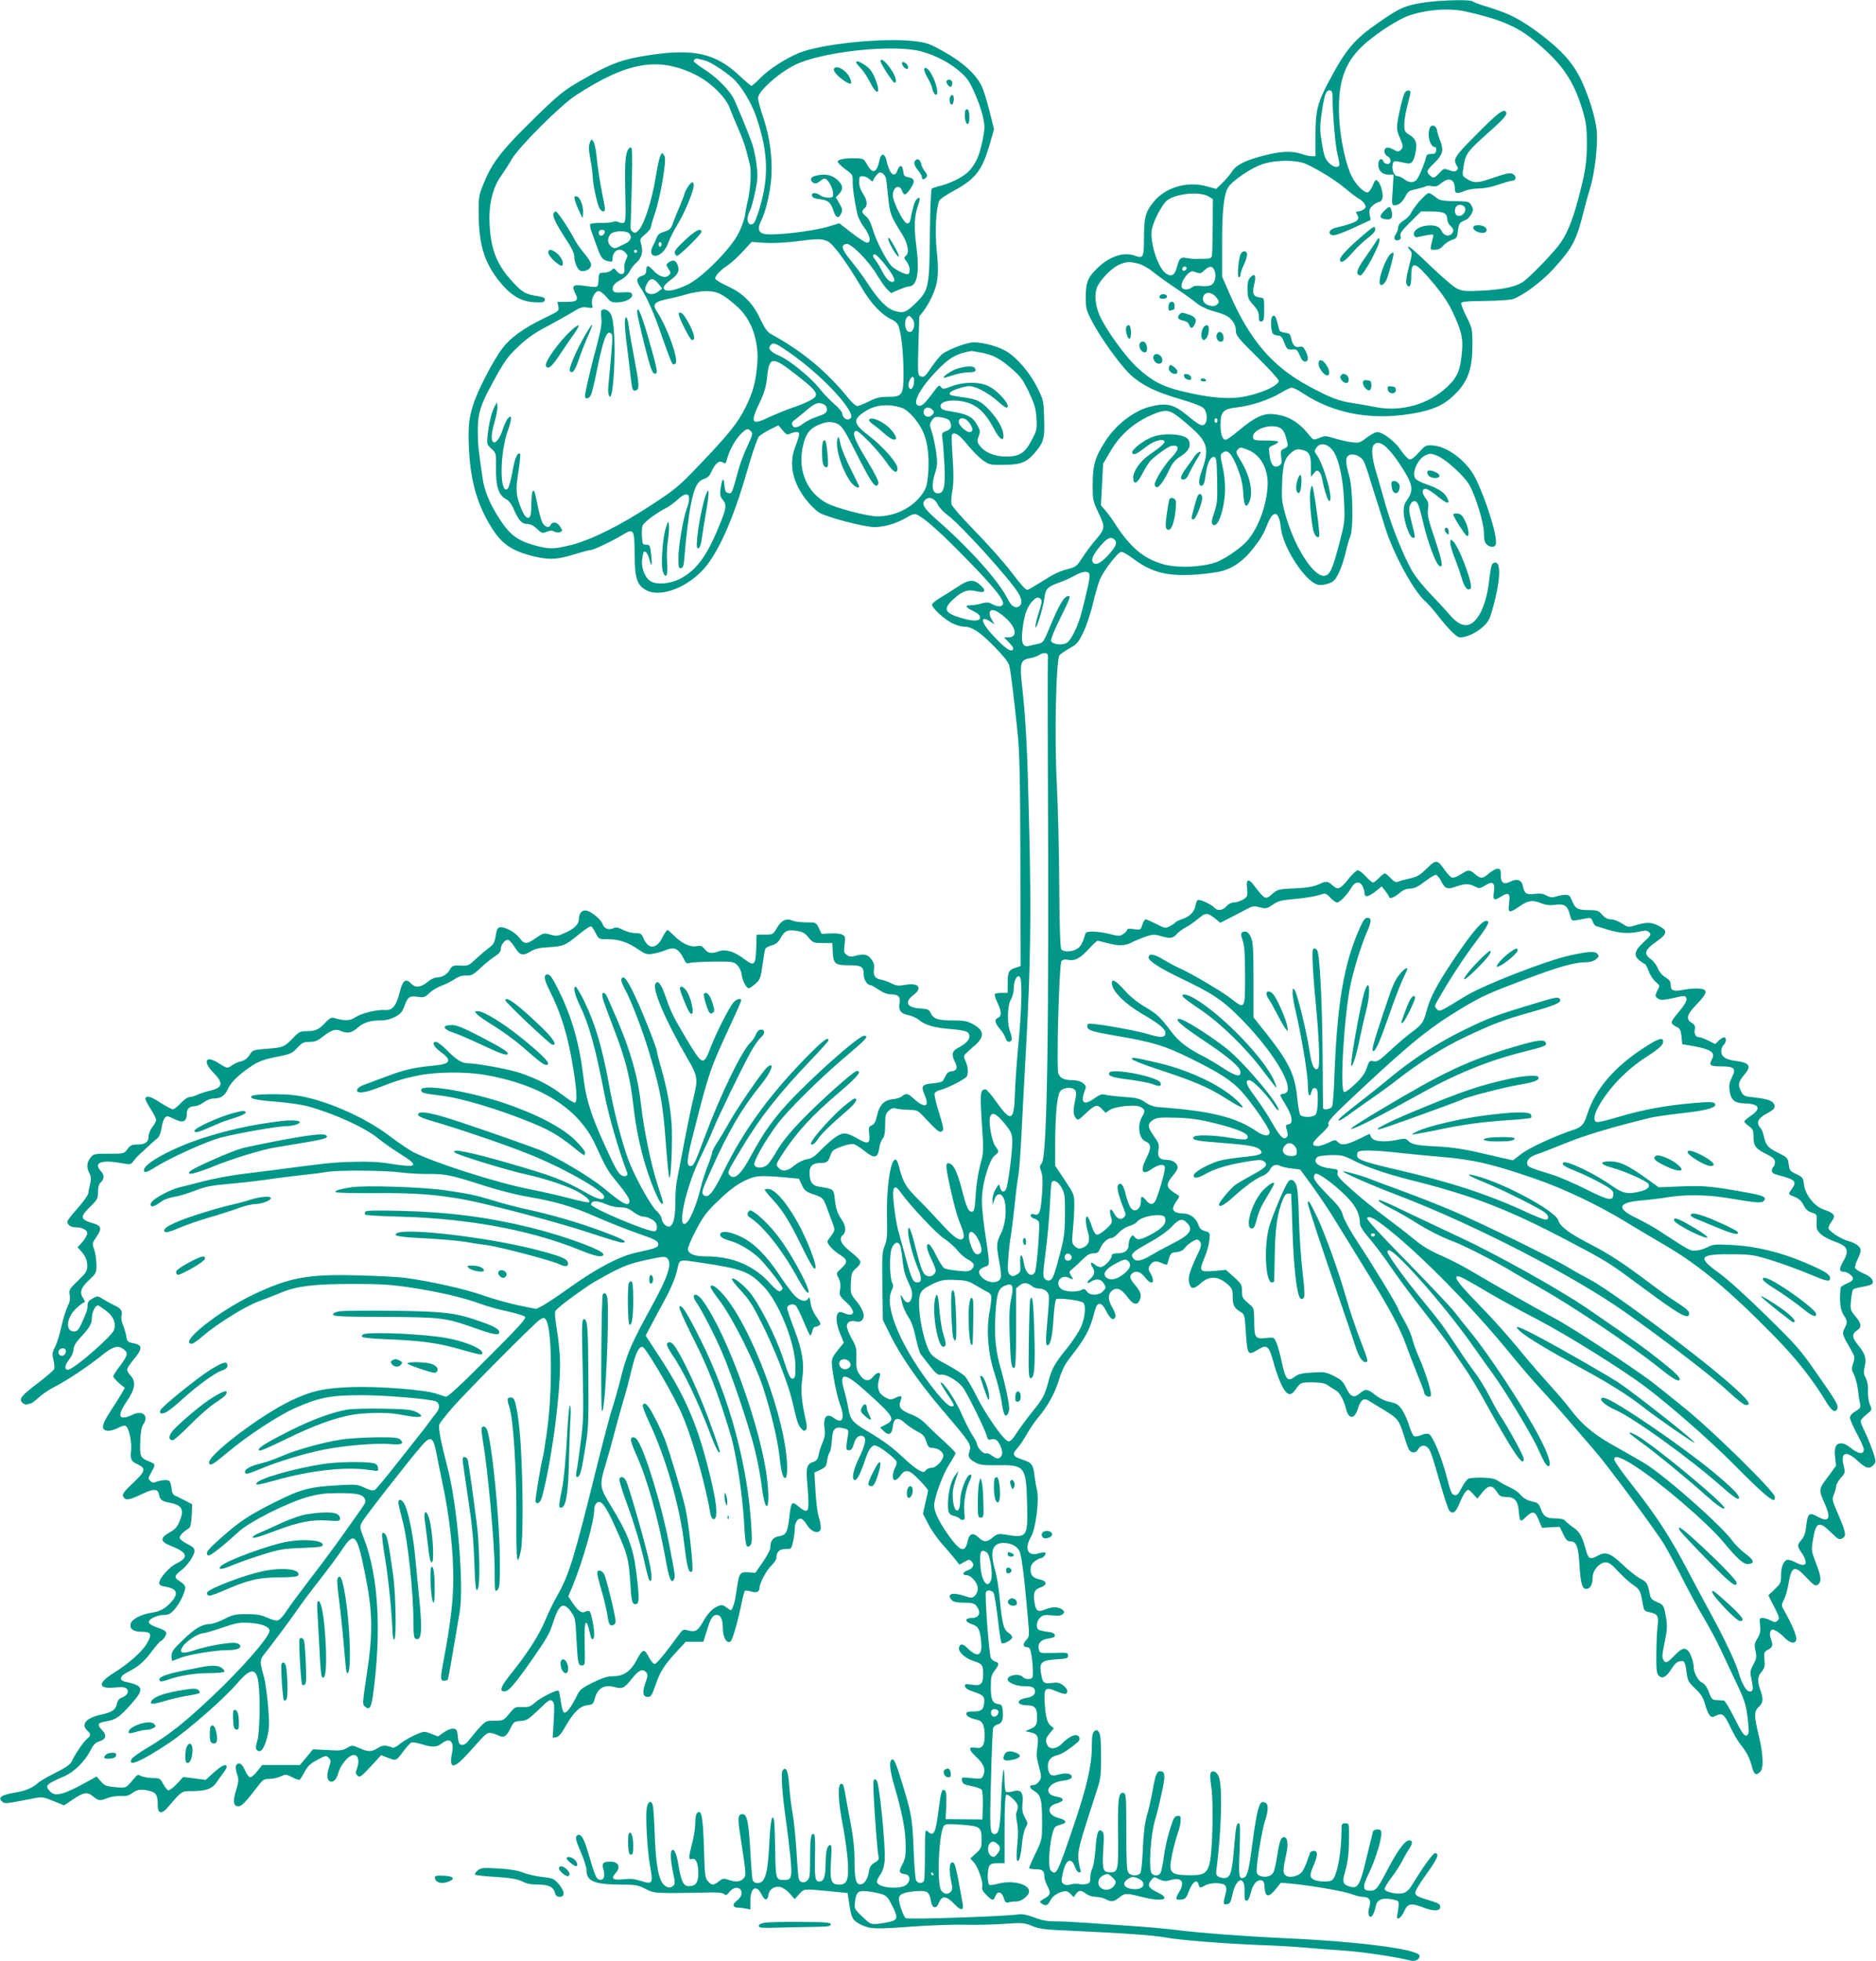 <?xml version="1.0" standalone="no"?>
<!DOCTYPE svg PUBLIC "-//W3C//DTD SVG 20010904//EN"
 "http://www.w3.org/TR/2001/REC-SVG-20010904/DTD/svg10.dtd">
<svg version="1.0" xmlns="http://www.w3.org/2000/svg"
 width="1225pt" height="1280pt" viewBox="0 0 1225 1280"
 preserveAspectRatio="xMidYMid meet">
<g transform="translate(0,1280) scale(0.1,-0.1)"
fill="#009688" stroke="none">
<path d="M9310 12785 c-131 -19 -164 -32 -305 -130 -164 -113 -216 -175 -334
-398 -69 -132 -81 -182 -81 -344 l0 -133 -24 0 c-13 0 -43 7 -66 15 -60 21
-133 19 -241 -9 -127 -32 -185 -61 -214 -105 -12 -20 -41 -53 -63 -75 l-41
-39 -65 18 c-127 34 -269 -9 -346 -106 -51 -64 -60 -100 -60 -235 0 -122 -5
-133 -56 -114 -73 28 -163 0 -243 -75 -67 -63 -81 -96 -81 -193 0 -74 3 -87
38 -154 59 -114 186 -290 254 -354 77 -70 163 -112 328 -160 73 -21 134 -44
148 -57 26 -24 30 -88 7 -107 -17 -14 -38 -3 -115 61 -88 72 -134 82 -243 54
-103 -27 -218 -115 -287 -221 -69 -105 -84 -157 -85 -284 0 -102 1 -109 39
-189 45 -95 44 -100 -28 -185 -24 -28 -60 -77 -80 -108 -31 -49 -42 -59 -79
-68 -69 -18 -98 -31 -186 -87 -47 -29 -88 -53 -91 -53 -14 0 -40 30 -113 125
-42 55 -144 170 -227 255 -83 85 -153 165 -157 179 -3 13 -1 53 6 90 8 48 9
105 2 210 -6 79 -8 148 -5 153 14 23 47 3 101 -64 32 -40 78 -86 102 -103 40
-28 49 -30 129 -29 112 0 152 14 203 72 64 72 72 98 67 232 -3 114 -4 119 -45
201 -50 101 -139 203 -212 242 -60 33 -172 59 -221 51 -59 -10 -164 -53 -192
-79 -15 -14 -46 -52 -68 -85 -41 -61 -46 -65 -73 -54 -13 5 -15 32 -10 197 l6
192 29 37 c15 20 40 61 53 91 41 89 47 147 32 299 -13 131 -5 277 17 329 4 9
43 36 87 60 151 81 193 136 244 315 l26 91 -31 123 c-17 67 -40 141 -52 163
-38 75 -122 151 -238 216 -98 56 -116 62 -196 72 -197 25 -610 -17 -755 -76
-88 -36 -196 -105 -254 -164 -27 -28 -53 -51 -58 -51 -4 0 -39 29 -76 64 -158
149 -300 181 -599 135 -164 -25 -242 -53 -411 -149 -143 -80 -173 -105 -376
-306 -171 -169 -232 -249 -283 -372 -35 -84 -37 -91 -36 -207 0 -196 36 -316
130 -435 79 -100 147 -140 242 -143 46 -2 57 1 60 15 2 13 -6 18 -35 23 -92
14 -110 24 -177 97 -108 116 -147 224 -150 413 -1 109 26 208 79 281 19 27 49
74 66 104 49 83 316 350 418 417 336 219 538 255 781 136 97 -47 199 -146 225
-218 10 -27 35 -88 56 -135 21 -47 43 -107 50 -135 7 -27 18 -71 25 -96 12
-47 5 -168 -15 -249 -5 -19 -12 -56 -16 -82 -3 -26 -22 -80 -42 -120 -50 -101
-238 -290 -333 -336 -71 -34 -128 -47 -148 -34 -19 13 -6 33 44 70 46 34 55
62 34 103 -12 22 -29 24 -54 6 -18 -13 -18 -15 -1 -41 16 -25 17 -29 2 -43
-22 -22 -64 -9 -102 33 -33 36 -45 36 -45 -3 0 -18 -8 -27 -30 -34 -35 -13
-38 -32 -9 -74 44 -65 89 -167 143 -325 32 -91 61 -169 67 -174 6 -6 13 -6 20
1 23 23 -52 233 -118 334 -38 57 -23 71 97 94 19 4 64 15 99 26 35 10 91 19
125 19 70 0 111 -21 203 -104 91 -82 140 -223 128 -369 -9 -117 -27 -185 -75
-282 -49 -101 -112 -180 -297 -373 -135 -142 -158 -162 -312 -263 -202 -134
-396 -231 -528 -265 -116 -29 -142 -30 -239 -4 -117 32 -167 70 -239 184 -59
93 -92 174 -104 256 -27 187 -31 224 -31 310 0 111 18 169 97 312 80 147 98
172 178 246 50 46 104 84 176 121 57 30 131 72 165 92 52 33 66 37 99 32 37
-6 38 -6 31 21 -8 34 18 86 44 86 10 0 32 -17 49 -37 29 -35 36 -38 77 -36 52
2 97 27 92 51 -3 14 -13 16 -61 14 -47 -3 -58 -1 -64 13 -9 25 8 46 53 70 23
12 46 34 56 55 10 19 29 44 43 55 34 28 46 74 32 120 -10 34 -9 37 26 66 20
17 37 37 37 45 0 7 11 46 25 86 37 109 79 352 65 378 -6 11 -13 20 -15 20 -12
0 -26 -49 -44 -161 -23 -142 -73 -298 -107 -337 -19 -22 -26 -25 -41 -16 -14
9 -17 22 -15 55 2 24 5 147 8 273 4 186 3 227 -8 224 -32 -11 -40 -78 -35
-285 4 -171 3 -202 -10 -207 -8 -3 -23 -1 -34 4 -11 6 -25 7 -32 3 -6 -4 -42
-8 -79 -8 -36 0 -70 -3 -73 -7 -4 -4 -1 -27 8 -50 9 -24 25 -70 37 -103 25
-69 34 -81 73 -90 23 -6 27 -4 27 15 0 56 49 80 84 41 16 -17 16 -22 3 -48 -8
-15 -13 -41 -10 -56 7 -38 -23 -49 -49 -17 -17 21 -20 22 -36 6 -10 -9 -33
-16 -50 -16 -30 0 -31 -2 -34 -47 -3 -54 3 -51 -104 -37 -61 8 -72 -2 -49 -47
25 -48 15 -59 -54 -59 l-61 0 6 -30 c6 -29 5 -30 -99 -80 -127 -61 -215 -125
-267 -194 -65 -87 -167 -286 -194 -380 -20 -68 -26 -111 -26 -185 1 -262 45
-438 152 -608 68 -108 139 -154 291 -188 91 -20 144 -16 260 21 43 13 85 24
93 24 19 0 141 58 209 99 74 44 78 39 79 -125 1 -159 15 -203 76 -236 87 -46
245 7 359 121 102 102 206 329 300 659 32 112 67 212 76 222 10 11 43 32 73
47 l55 27 28 -33 c23 -28 30 -31 47 -22 12 6 31 11 43 11 25 0 24 -10 -11
-105 -40 -108 -13 -228 79 -343 23 -28 58 -63 79 -77 44 -29 295 -95 362 -95
63 0 139 22 204 59 48 28 58 30 78 20 54 -28 155 -119 318 -286 165 -168 240
-259 240 -290 0 -23 -31 -27 -66 -8 -29 15 -40 16 -73 7 -21 -7 -52 -12 -70
-12 -43 0 -39 -12 14 -38 31 -15 45 -28 45 -42 0 -25 -43 -27 -121 -4 -111 32
-123 59 -56 121 59 55 96 68 149 55 60 -16 73 1 30 39 -45 41 -77 38 -155 -15
-36 -24 -86 -55 -110 -69 -25 -15 -47 -33 -50 -41 -8 -19 81 -101 136 -126 23
-11 55 -20 70 -20 53 0 100 -30 194 -124 62 -63 97 -106 103 -128 10 -37 31
-213 56 -453 12 -127 16 -298 17 -835 l2 -675 -33 -11 c-45 -14 -52 -28 -52
-101 l0 -63 -39 0 c-22 0 -42 -4 -45 -8 -3 -5 6 -32 20 -62 25 -54 25 -84 -1
-94 -23 -9 -18 -35 15 -72 16 -19 33 -46 36 -59 7 -27 31 -34 40 -11 3 7 -1
29 -9 49 -22 52 -20 174 4 213 11 18 19 50 19 76 0 47 20 86 38 74 18 -11 15
-203 -8 -441 -11 -116 -21 -262 -23 -327 -5 -177 -25 -185 -122 -48 -31 44
-62 80 -69 80 -35 0 -37 -24 -25 -218 13 -187 13 -191 -11 -278 -13 -51 -26
-134 -29 -194 -5 -87 -9 -105 -23 -108 -23 -4 -36 23 -69 152 -30 112 -53 158
-83 164 -11 3 -16 -4 -16 -22 0 -43 57 -288 80 -346 32 -80 39 -106 30 -120
-16 -26 -60 1 -137 87 -43 47 -114 123 -159 167 -81 81 -98 110 -124 214 -35
138 -84 -74 -78 -338 3 -112 0 -143 -15 -181 -17 -41 -18 -71 -15 -265 l3
-219 47 -95 c68 -140 190 -315 344 -495 179 -210 189 -225 175 -266 -13 -37
-5 -51 43 -77 24 -13 54 -16 140 -15 178 3 187 -8 193 -252 5 -220 2 -225
-147 -200 -41 6 -49 4 -77 -19 -39 -33 -60 -33 -95 1 -34 33 -59 24 -69 -24
-16 -77 -45 -72 -113 20 -68 92 -106 167 -106 210 0 52 56 204 100 272 22 34
40 66 40 71 0 5 -33 38 -72 74 -40 36 -93 86 -118 112 -30 31 -64 54 -103 68
-65 25 -82 46 -67 86 14 35 7 40 -32 21 -28 -14 -35 -14 -60 -1 -55 28 -66 67
-43 141 10 32 -18 30 -44 -3 -27 -34 -59 -29 -88 15 -19 29 -23 45 -21 105 2
64 -1 78 -30 129 -18 31 -32 68 -32 81 0 28 27 41 60 31 12 -4 27 -1 35 5 27
23 17 65 -28 122 -43 53 -44 54 -41 123 3 65 6 72 34 97 19 15 30 33 28 44 -1
9 -30 38 -63 64 -63 49 -80 85 -51 110 22 17 20 59 -5 95 -31 46 -41 75 -48
140 -7 65 -6 65 -103 80 -44 7 -60 30 -62 88 -1 47 21 67 75 67 40 0 48 7 64
55 8 25 21 34 70 52 33 12 69 19 80 16 11 -3 42 -23 69 -44 69 -55 88 -50 99
25 3 21 13 46 22 56 10 12 15 38 15 88 0 61 3 74 23 92 17 17 29 20 52 14 17
-4 54 -7 84 -8 54 -1 54 -1 122 -75 46 -50 73 -72 83 -68 22 9 21 18 -15 134
-18 56 -29 108 -26 117 3 8 19 18 34 21 45 10 171 74 177 91 10 26 7 60 -9 98
-15 35 -15 36 19 66 18 17 40 36 49 43 8 7 22 23 30 37 22 35 5 67 -52 97 -36
19 -60 23 -127 23 -98 0 -128 9 -146 47 -12 25 -19 28 -68 31 -88 5 -107 41
-45 88 62 47 33 82 -56 66 -41 -8 -56 -6 -86 9 -20 10 -52 22 -70 25 -40 7
-52 27 -46 71 4 23 -1 41 -17 62 -23 33 -49 38 -107 22 -23 -7 -37 -5 -53 6
-20 14 -21 21 -15 69 6 47 4 54 -15 64 -11 6 -46 10 -78 8 l-57 -3 -18 38
c-19 37 -19 37 -82 37 -35 0 -75 5 -89 11 -40 18 -72 4 -102 -46 -26 -44 -27
-45 -80 -45 l-53 0 -3 -92 c-4 -110 -13 -117 -80 -66 -61 47 -120 65 -162 50
-49 -18 -72 -15 -95 14 -17 21 -25 24 -55 18 -41 -7 -100 22 -150 75 -17 17
-33 31 -38 31 -4 0 -19 -22 -33 -50 -40 -78 -93 -78 -125 1 -11 25 -18 29 -52
29 -21 0 -57 9 -80 21 -33 17 -45 19 -65 10 -29 -13 -59 -1 -68 28 -8 27 -70
79 -102 87 -31 8 -53 -15 -53 -56 0 -33 -31 -63 -94 -90 -43 -20 -53 -21 -92
-10 -43 12 -45 12 -97 -24 -59 -41 -73 -40 -106 4 -26 35 -94 72 -124 68 -18
-2 -23 -12 -30 -56 -7 -44 -14 -56 -45 -79 -20 -15 -58 -47 -85 -72 -45 -43
-50 -45 -100 -43 -49 2 -54 0 -71 -29 -18 -31 -50 -49 -89 -49 -12 -1 -38 -14
-57 -30 -40 -35 -79 -38 -105 -10 -34 38 -56 22 -74 -53 -24 -94 -48 -123 -98
-119 -53 4 -156 -22 -193 -48 -32 -23 -74 -24 -138 -4 -17 5 -29 -1 -55 -28
-43 -47 -67 -58 -123 -58 -43 0 -51 -4 -90 -44 -56 -59 -65 -63 -171 -71 -91
-7 -93 -8 -113 -40 -14 -22 -32 -36 -53 -41 -18 -3 -44 -15 -59 -25 -34 -24
-33 -24 -90 12 -85 55 -108 12 -33 -63 67 -69 60 -98 -29 -118 -26 -6 -61 -17
-77 -25 -15 -8 -38 -15 -50 -15 -13 0 -37 -17 -59 -40 -20 -22 -43 -40 -51
-40 -8 0 -45 20 -83 44 -63 42 -96 50 -96 22 0 -6 16 -36 35 -66 19 -30 35
-61 35 -69 0 -8 -11 -29 -25 -47 -14 -18 -25 -46 -25 -63 0 -36 -22 -51 -77
-51 -32 0 -43 -6 -61 -30 -22 -30 -23 -30 -122 -30 -95 0 -99 -1 -119 -26 -25
-31 -27 -64 -7 -102 11 -21 12 -38 5 -67 -5 -22 -11 -51 -13 -65 -3 -14 -35
-58 -71 -98 -36 -40 -65 -78 -65 -85 0 -21 22 -37 51 -37 44 0 79 -17 79 -39
0 -11 -14 -36 -31 -56 l-32 -36 20 -22 c31 -34 43 -62 43 -101 0 -31 -9 -45
-61 -95 -57 -55 -60 -61 -54 -94 5 -25 1 -45 -14 -75 -11 -22 -29 -81 -40
-130 -11 -50 -29 -109 -41 -132 -19 -37 -20 -48 -11 -86 6 -23 8 -50 5 -59 -4
-9 -51 -50 -105 -91 -111 -84 -127 -104 -103 -129 9 -9 23 -14 31 -11 8 3 19
6 24 6 5 0 28 17 52 39 23 21 69 52 102 69 78 39 221 134 310 206 76 61 107
69 146 37 28 -22 22 -41 -35 -116 -20 -26 -36 -52 -36 -58 0 -7 17 -26 37 -44
l38 -31 -19 -34 c-10 -18 -43 -70 -73 -116 -60 -91 -66 -125 -21 -130 14 -2
45 6 68 18 29 15 45 18 54 11 20 -17 38 -107 32 -159 -7 -55 0 -70 46 -91 53
-25 47 -44 -33 -120 -53 -49 -71 -72 -66 -85 12 -31 38 -29 118 10 84 40 110
40 118 -2 5 -30 20 -43 60 -50 92 -17 107 -44 72 -127 -14 -33 -30 -51 -63
-68 -65 -37 -63 -61 9 -89 109 -43 118 -75 34 -115 -45 -22 -111 -96 -111
-126 0 -13 10 -20 37 -24 79 -13 92 -43 42 -100 -39 -44 -73 -62 -130 -71 -69
-11 -128 -42 -136 -72 -8 -33 18 -52 73 -52 62 0 68 -16 33 -77 -31 -53 -118
-131 -217 -192 -106 -67 -103 -105 7 -95 54 5 69 3 80 -10 16 -19 1 -43 -36
-57 -15 -5 -26 -20 -30 -40 -7 -38 -32 -55 -103 -70 -97 -20 -134 -64 -90
-104 25 -23 25 -31 -1 -53 -23 -19 -79 -101 -100 -147 -11 -22 -36 -40 -106
-75 -51 -25 -102 -55 -115 -67 -36 -32 -80 -51 -146 -62 -93 -15 -120 -34 -86
-61 16 -14 19 -13 206 23 53 10 62 9 127 -18 l70 -28 53 36 c74 50 98 54 135
23 36 -30 48 -31 96 -11 20 8 58 14 85 13 37 -2 55 3 77 20 30 24 61 27 116
12 40 -11 49 -28 49 -93 0 -54 25 -60 63 -16 96 112 92 109 160 109 93 0 133
15 162 58 13 20 33 48 44 62 11 14 21 31 21 38 0 24 -31 11 -83 -36 l-54 -49
-73 10 -74 9 -42 -46 c-24 -25 -49 -43 -56 -41 -7 3 -22 22 -33 43 -19 35 -23
37 -70 37 -28 1 -60 7 -73 13 -20 12 -25 10 -45 -14 -56 -67 -52 -65 -125 -58
-59 5 -70 10 -94 38 l-27 31 -53 -29 c-162 -90 -217 -105 -251 -68 -35 39 -29
46 91 98 69 30 139 100 177 177 15 30 29 44 55 52 44 15 49 39 15 75 -33 35
-27 46 28 55 63 11 85 26 160 109 92 103 87 124 -35 150 -44 10 -35 38 18 64
67 33 108 69 160 140 26 34 50 62 55 62 5 0 16 11 25 26 21 31 12 41 -53 63
-27 9 -49 23 -51 32 -4 21 54 49 101 49 28 0 42 8 67 36 34 39 70 113 70 144
0 10 -15 27 -35 39 -40 23 -38 37 6 70 41 30 89 99 89 128 0 18 -10 28 -45 45
-24 12 -47 29 -50 37 -6 15 15 39 58 66 11 7 16 30 19 84 l3 73 -50 26 c-27
14 -57 29 -65 32 -8 4 -16 18 -18 31 -7 61 -12 69 -42 69 -16 0 -41 -5 -56
-10 -22 -9 -31 -8 -43 5 -15 14 -14 19 7 55 29 51 28 55 -10 70 -63 25 -66 32
-62 131 2 60 8 97 19 111 40 58 -4 97 -71 64 -88 -42 -103 -9 -38 85 57 83 64
131 26 172 -12 13 -22 30 -22 38 0 8 20 39 45 69 57 68 56 91 -2 103 -39 7
-43 11 -48 45 -4 20 -13 54 -22 74 -9 20 -13 47 -10 58 9 34 -2 50 -47 71 -23
11 -56 29 -75 41 -33 21 -34 21 -67 3 -24 -13 -32 -24 -32 -44 0 -28 -7 -49
-42 -124 -17 -36 -27 -47 -46 -47 -61 0 -50 94 18 155 21 19 43 35 49 35 5 0
3 10 -5 22 -29 41 -20 71 34 122 49 46 50 48 50 104 -1 31 -7 75 -15 97 -14
39 -14 41 16 84 35 51 31 70 -17 85 -92 27 -95 41 -24 111 46 45 50 53 50 96
0 29 6 51 15 59 26 22 28 50 5 75 -52 55 -2 77 124 55 68 -12 70 -12 87 11 10
13 25 31 34 39 65 60 105 97 123 111 13 11 22 35 27 68 4 28 14 58 22 66 12
13 19 12 53 -5 65 -33 90 -24 90 34 0 29 18 46 50 46 14 0 41 11 60 25 19 14
46 25 61 25 50 0 77 17 97 62 21 47 76 99 162 155 42 27 79 40 155 55 93 18
103 23 136 59 32 34 42 39 80 39 35 0 53 7 88 35 53 42 84 52 117 36 41 -18
71 -13 108 20 41 36 82 49 151 49 33 0 66 8 94 23 36 18 47 31 62 71 23 61 33
68 87 60 39 -6 47 -3 75 24 18 17 52 38 77 47 25 9 63 28 85 42 28 19 52 27
80 26 35 -1 47 6 95 51 30 29 72 62 93 75 25 16 37 30 37 46 0 30 31 68 50 60
8 -3 28 -25 43 -50 33 -52 52 -56 105 -23 26 16 56 23 116 26 94 5 108 11 199
86 38 31 73 54 78 50 5 -3 18 -23 29 -45 20 -39 21 -39 79 -39 72 0 130 -19
198 -66 47 -32 57 -35 95 -29 24 4 58 13 77 21 65 27 90 16 126 -54 13 -28 20
-33 38 -27 12 4 81 8 154 9 124 1 133 0 156 -22 15 -14 27 -39 30 -63 5 -41
31 -89 47 -89 5 0 24 13 43 29 30 27 34 37 46 122 7 51 15 99 18 106 3 7 22
17 42 23 28 7 43 20 59 49 26 47 45 55 107 45 36 -5 52 -14 75 -43 29 -34 33
-36 93 -36 l62 0 3 -60 c4 -76 15 -85 107 -85 81 0 95 -9 95 -60 0 -35 23 -70
46 -70 5 0 29 -14 53 -30 29 -20 56 -30 81 -30 46 0 62 -17 54 -57 -9 -45 9
-70 56 -78 22 -4 54 -18 71 -32 38 -33 102 -51 203 -59 105 -9 126 -17 126
-48 0 -25 -22 -47 -79 -78 -35 -19 -39 -43 -15 -89 19 -38 13 -57 -22 -61 -24
-3 -32 -11 -54 -58 -5 -10 -27 -17 -63 -20 -77 -7 -85 -17 -59 -77 35 -82 0
-90 -79 -17 -29 28 -46 30 -69 9 -9 -8 -36 -17 -60 -19 -57 -6 -88 -38 -103
-107 -9 -40 -18 -57 -35 -64 -20 -9 -21 -15 -16 -57 8 -61 -8 -69 -69 -33 -78
45 -100 47 -149 15 -24 -16 -67 -54 -96 -84 -41 -44 -61 -57 -93 -62 -24 -4
-56 -20 -81 -40 -43 -37 -78 -43 -102 -18 -22 21 -21 23 22 90 95 146 196 256
375 407 118 101 148 137 112 137 -20 0 -239 -195 -366 -327 -66 -68 -123 -139
-150 -184 -23 -41 -52 -84 -63 -96 -24 -28 -81 -32 -90 -6 -8 21 68 156 150
266 72 96 288 309 459 452 121 102 141 125 108 125 -36 0 -336 -266 -497 -439
-100 -109 -160 -194 -235 -332 -73 -137 -116 -176 -149 -136 -13 16 -9 24 84
178 118 197 240 351 446 567 65 67 118 127 118 132 0 28 -38 -2 -151 -117
-242 -249 -404 -473 -535 -740 -70 -143 -102 -180 -131 -151 -13 14 -9 30 47
154 114 257 204 410 328 563 48 59 79 117 69 127 -4 4 -16 -1 -28 -12 -32 -29
-190 -258 -244 -354 -26 -47 -63 -108 -81 -136 -19 -28 -34 -58 -34 -66 0 -9
-13 -50 -30 -91 -16 -41 -37 -105 -45 -142 -20 -87 -63 -195 -86 -220 -79 -83
-14 227 92 437 21 42 55 116 75 165 40 97 180 385 244 503 22 41 52 84 65 95
31 26 33 55 4 55 -13 0 -25 -11 -34 -33 -7 -18 -23 -41 -35 -52 -54 -49 -197
-343 -298 -615 -66 -178 -72 -190 -94 -190 -28 0 -23 46 23 226 100 390 104
403 240 697 38 81 69 152 69 157 0 18 -29 11 -50 -12 -27 -30 -111 -194 -150
-295 -46 -121 -52 -119 -152 47 -84 140 -105 180 -139 278 -31 90 -52 119 -69
92 -22 -36 66 -243 213 -495 61 -104 65 -130 39 -235 -12 -47 -40 -180 -62
-296 -22 -117 -44 -231 -49 -255 -6 -24 -11 -87 -11 -140 0 -104 -12 -154 -38
-164 -19 -7 -52 27 -52 54 0 9 -15 31 -33 48 -41 38 -147 232 -186 339 -42
114 -96 326 -125 489 -44 241 -90 395 -162 543 -25 50 -50 92 -55 92 -18 0 -8
-48 26 -119 63 -132 101 -269 165 -596 25 -130 94 -366 145 -497 10 -26 -21
-34 -46 -12 -11 9 -32 45 -48 78 -134 281 -172 392 -192 561 -25 211 -75 386
-155 549 -49 99 -61 116 -79 116 -26 0 -23 -31 10 -97 82 -163 126 -309 161
-533 21 -134 24 -202 8 -207 -6 -2 -43 22 -83 52 -72 57 -166 106 -277 143
-65 22 -279 62 -333 62 -45 0 -77 20 -141 84 -30 31 -63 56 -73 56 -30 0 -16
-31 30 -65 78 -56 66 -80 -45 -90 -124 -11 -201 -29 -312 -72 -58 -22 -123
-46 -145 -54 -22 -8 -41 -22 -43 -32 -5 -25 44 -22 125 9 141 54 181 66 276
85 121 24 306 25 432 4 365 -63 614 -220 722 -455 73 -159 81 -172 153 -259
42 -51 70 -94 70 -108 0 -43 -39 -25 -162 78 -94 79 -335 221 -443 261 -159
59 -512 181 -609 209 -110 32 -166 37 -166 14 0 -9 25 -22 73 -36 186 -54 467
-149 637 -216 225 -88 505 -245 505 -283 0 -30 -39 -20 -133 34 -132 74 -210
104 -499 187 -255 73 -372 95 -343 67 16 -16 345 -117 470 -144 110 -24 257
-72 322 -106 59 -31 96 -63 85 -75 -4 -3 -61 8 -127 26 -66 17 -187 45 -269
61 -213 42 -611 170 -751 240 -30 16 -100 63 -155 105 -163 125 -433 242 -615
266 -85 12 -273 9 -286 -4 -17 -17 19 -26 154 -37 79 -6 174 -20 210 -30 176
-48 375 -139 463 -211 30 -25 93 -69 141 -99 131 -82 118 -94 -71 -64 -69 11
-142 14 -238 11 -128 -3 -188 -10 -503 -52 -63 -8 -170 -22 -237 -30 -68 -9
-176 -29 -240 -46 -65 -17 -136 -35 -158 -40 -48 -12 -148 -64 -171 -90 -11
-12 -14 -23 -8 -29 9 -9 28 -1 76 33 14 10 50 22 79 26 30 5 89 23 132 40 65
26 104 34 240 46 89 8 205 22 257 30 52 8 145 19 205 26 61 6 132 15 158 20
68 13 376 11 482 -3 50 -6 133 -11 185 -10 107 1 145 -7 367 -78 84 -27 208
-59 275 -70 183 -31 297 -64 453 -133 77 -34 199 -82 270 -107 108 -37 131
-49 133 -67 4 -24 -12 -30 -142 -58 -108 -23 -257 -101 -431 -225 -77 -55
-159 -110 -182 -122 l-42 -21 -113 23 c-62 13 -168 42 -235 66 -116 41 -339
91 -508 114 -44 6 -183 13 -310 16 -326 9 -447 -14 -682 -126 -229 -109 -493
-320 -399 -320 7 0 37 21 67 47 99 85 282 198 372 231 47 17 112 42 144 56
101 42 214 56 465 56 193 0 250 -4 390 -25 185 -29 326 -62 443 -104 44 -16
125 -39 180 -50 55 -12 106 -28 113 -35 11 -10 -34 -60 -244 -270 -176 -177
-262 -256 -273 -252 -9 2 -36 12 -61 20 -74 25 -375 49 -550 43 -183 -6 -269
-25 -405 -91 -206 -100 -554 -367 -529 -407 10 -17 22 -9 121 72 132 111 330
240 440 289 156 69 231 84 433 84 155 0 443 -24 485 -40 26 -10 29 -45 6 -73
-12 -14 -34 -43 -49 -64 -15 -21 -49 -66 -77 -100 -27 -34 -97 -122 -155 -196
-58 -74 -113 -139 -122 -145 -12 -7 -29 -4 -67 14 -47 22 -57 23 -173 16 -184
-10 -243 -25 -404 -106 -175 -87 -234 -126 -352 -230 -96 -84 -112 -104 -95
-121 10 -10 77 41 204 156 71 64 307 183 439 222 78 22 115 27 205 28 126 0
160 -7 176 -36 9 -17 6 -27 -13 -54 -115 -166 -231 -326 -337 -463 -69 -90
-142 -188 -161 -218 -19 -30 -44 -57 -55 -60 -11 -3 -43 5 -70 18 -40 18 -68
23 -135 23 -76 0 -91 -4 -147 -33 -34 -17 -77 -32 -94 -32 -49 0 -97 -29 -176
-105 -61 -59 -73 -75 -73 -103 0 -17 3 -32 6 -32 3 0 26 9 52 20 49 20 228 50
303 50 58 0 89 9 89 26 0 7 -12 17 -27 20 -33 9 -189 -18 -278 -48 -77 -25
-99 -17 -71 27 21 32 102 85 130 85 10 0 67 16 125 36 95 32 114 36 183 32 78
-5 128 -25 128 -52 0 -39 -183 -249 -378 -432 -179 -169 -280 -248 -419 -331
-51 -30 -97 -63 -103 -73 -30 -56 61 -18 245 105 119 79 358 288 444 388 86
101 124 103 138 10 14 -97 10 -332 -7 -385 -11 -38 -12 -50 -2 -60 23 -23 46
6 65 78 16 61 17 84 8 204 -6 75 -18 160 -26 190 -32 115 -32 114 19 177 60
77 163 216 206 278 18 28 79 109 135 180 56 72 124 163 150 203 78 118 96 100
146 -145 54 -265 56 -394 13 -678 -27 -182 -28 -190 -10 -204 29 -25 41 -7 53
85 55 410 34 766 -59 1008 -29 74 -30 80 -15 110 15 30 305 402 391 501 57 65
75 57 94 -41 7 -38 27 -133 43 -212 44 -207 69 -431 69 -612 0 -151 -18 -301
-66 -551 -19 -102 -18 -119 5 -119 11 0 22 4 25 8 4 7 26 132 78 442 28 171
-14 682 -76 927 -49 190 -65 274 -57 296 5 12 42 60 83 107 100 114 536 552
572 576 27 17 29 17 41 0 41 -56 44 -476 5 -741 -11 -76 -22 -146 -25 -155
-11 -36 -53 -286 -48 -292 12 -21 33 -4 43 34 66 245 127 728 116 916 -4 57
-13 142 -22 189 -8 47 -12 94 -9 103 5 16 90 82 220 171 22 15 87 52 145 83
85 44 128 60 227 82 100 22 125 25 138 14 37 -31 10 -117 -99 -315 -132 -240
-162 -310 -200 -460 -19 -77 -45 -167 -56 -200 -12 -33 -57 -204 -101 -380
-152 -614 -182 -710 -260 -849 -22 -37 -57 -110 -79 -162 -39 -96 -121 -222
-232 -359 -62 -78 -70 -110 -26 -103 22 3 70 60 170 203 98 140 117 174 138
240 40 127 68 145 119 75 27 -38 29 -47 35 -177 9 -162 11 -173 37 -173 19 0
20 6 17 137 -2 86 1 139 7 141 9 3 16 -15 30 -80 8 -39 25 -35 25 7 0 42 -19
137 -30 148 -4 5 -17 4 -28 -2 -24 -13 -47 4 -86 62 l-25 38 28 67 c67 163
141 423 141 496 0 19 7 39 15 46 30 25 58 -12 127 -166 76 -169 83 -197 93
-344 8 -133 12 -150 36 -150 24 0 25 39 4 208 -21 166 -54 252 -172 444 -67
109 -69 128 -29 258 14 47 38 130 52 185 14 55 41 152 59 215 19 63 46 162 59
219 26 108 46 151 71 151 17 0 166 -248 241 -403 70 -144 163 -458 201 -677 5
-30 13 -45 23 -45 27 0 23 84 -10 226 -82 360 -164 559 -340 828 l-94 144 35
66 c19 36 61 115 94 175 37 69 65 136 75 180 18 81 7 77 150 56 283 -43 320
-57 418 -158 99 -104 204 -367 206 -517 1 -65 -2 -80 -15 -83 -18 -3 -27 15
-68 139 -47 143 -160 363 -222 432 -51 57 -109 98 -109 77 0 -6 22 -35 48 -63
66 -71 83 -97 151 -233 77 -153 168 -385 193 -494 34 -144 37 -154 57 -180 16
-20 22 -22 32 -13 10 10 9 28 -4 85 -24 110 -29 176 -18 253 14 97 0 182 -54
324 -25 65 -45 125 -45 134 0 20 37 32 55 17 8 -6 31 -52 51 -101 20 -49 40
-92 44 -94 4 -3 10 9 14 25 3 17 11 30 18 30 7 0 20 4 28 10 12 7 9 16 -18 54
-20 28 -35 62 -39 91 -4 35 -8 43 -15 31 -14 -26 -51 -19 -87 16 -18 18 -62
77 -98 131 -85 130 -169 214 -254 255 -67 32 -122 41 -134 22 -11 -18 12 -35
64 -49 58 -15 151 -72 198 -122 55 -59 143 -173 143 -187 0 -7 -7 -15 -16 -19
-10 -4 -31 12 -65 50 -103 116 -246 177 -415 177 -77 0 -118 15 -122 46 -2 11
23 69 54 128 49 92 71 120 149 194 62 60 113 98 160 122 77 38 100 40 266 26
l96 -9 19 -41 c17 -36 26 -44 79 -62 59 -21 60 -23 82 -80 12 -33 30 -80 39
-105 19 -50 21 -45 -31 -115 -11 -15 30 -63 82 -95 48 -30 49 -48 8 -86 -36
-33 -36 -33 -19 -64 11 -22 14 -44 10 -73 -6 -40 -5 -44 39 -84 49 -44 60 -82
24 -82 -11 0 -29 5 -40 11 -53 28 -62 -45 -19 -145 l20 -49 -27 -34 c-60 -74
-59 -70 -39 -195 10 -62 29 -142 42 -177 34 -89 15 -128 -40 -86 -48 36 -73 6
-61 -71 4 -32 1 -55 -13 -87 -10 -23 -22 -60 -26 -81 -6 -30 -13 -40 -37 -48
-40 -14 -47 -38 -38 -133 4 -44 8 -104 8 -132 1 -62 -13 -68 -61 -28 -47 40
-52 36 -63 -61 -12 -105 -21 -123 -67 -130 -41 -7 -58 -29 -58 -77 0 -12 -22
-53 -49 -92 l-48 -70 -46 3 c-57 4 -61 -4 -77 -118 -10 -71 -21 -111 -36 -129
-2 -2 -15 6 -29 17 -22 17 -31 19 -53 11 -38 -15 -68 -45 -102 -105 -33 -58
-50 -68 -98 -55 -30 9 -34 7 -59 -28 -94 -129 -146 -191 -158 -191 -8 0 -24
18 -35 39 -33 65 -42 63 -85 -18 -38 -70 -84 -101 -149 -101 -39 0 -70 -10
-134 -41 -78 -39 -85 -45 -111 -98 -38 -75 -67 -109 -80 -96 -6 6 -15 39 -19
73 -5 34 -11 64 -14 67 -9 10 -116 -43 -153 -76 -31 -28 -43 -32 -85 -30 -46
1 -50 -1 -85 -44 -36 -44 -39 -45 -94 -45 -53 0 -59 -3 -92 -37 -20 -21 -50
-57 -69 -81 -23 -31 -39 -42 -54 -40 -17 2 -22 12 -26 53 -4 43 -8 50 -28 53
-14 2 -40 -8 -63 -24 l-39 -27 -46 18 c-45 17 -45 17 -107 -10 -34 -16 -77
-41 -96 -57 -19 -17 -40 -27 -48 -24 -45 18 -64 17 -96 -3 -43 -26 -62 -26
-121 0 -47 20 -47 20 -80 1 -28 -17 -46 -19 -127 -14 l-95 5 -43 -52 -43 -51
-123 0 -123 0 -32 -40 c-17 -22 -38 -40 -46 -40 -8 0 -23 20 -34 45 -14 32
-25 45 -40 45 -23 0 -27 -28 -9 -78 9 -26 7 -44 -10 -98 -23 -74 -16 -108 22
-102 19 3 45 31 130 142 24 31 34 36 67 36 22 0 54 7 73 16 32 15 36 15 76 -6
24 -12 46 -19 49 -15 4 3 18 27 32 52 19 36 38 54 82 77 54 29 58 30 74 14 16
-16 16 -21 2 -64 -16 -52 -13 -83 9 -91 20 -8 42 15 53 58 11 40 50 93 80 109
43 23 64 -22 40 -86 -9 -22 -8 -31 5 -43 14 -14 22 -8 85 59 l69 75 33 -13
c65 -26 64 -27 108 33 23 31 48 59 57 62 8 3 39 -1 67 -11 69 -21 98 -20 129
4 56 44 85 16 68 -66 -20 -104 13 -101 111 8 109 123 115 128 138 128 12 0 34
-7 51 -15 38 -20 56 -10 83 46 20 41 24 44 66 47 40 3 52 11 118 74 63 61 74
69 88 57 14 -12 16 -29 10 -127 l-7 -114 23 4 c15 2 32 21 55 61 55 98 98 141
145 147 39 5 42 7 54 51 18 61 62 86 124 69 54 -15 67 -9 118 56 44 55 70 66
93 38 10 -13 9 -24 -5 -64 -23 -64 -19 -95 14 -95 21 0 27 9 50 76 30 88 55
128 138 219 l60 65 57 0 58 0 23 73 c24 81 38 102 65 102 26 0 39 -30 39 -88
0 -61 29 -107 53 -82 13 15 46 131 72 258 7 35 16 66 19 69 3 4 21 2 40 -4 37
-11 56 -2 56 26 0 29 47 116 79 145 17 17 31 38 31 49 0 39 19 57 60 57 38 0
38 0 49 50 6 28 11 66 11 84 0 41 21 71 44 63 9 -4 26 -22 37 -42 21 -34 57
-53 78 -40 15 8 14 41 -3 96 -8 25 -17 100 -21 167 l-7 121 38 18 c34 16 40
23 45 60 3 23 10 47 17 55 6 8 12 42 14 77 4 76 21 94 77 79 34 -9 34 -9 26
-56 -12 -80 -12 -87 10 -87 14 0 22 11 30 39 13 44 33 63 59 53 26 -10 19 -52
-24 -141 -41 -84 -52 -146 -26 -146 14 0 41 56 70 146 9 29 25 59 36 69 16 15
21 15 47 2 36 -19 106 -75 116 -93 4 -8 1 -26 -8 -43 -19 -38 -20 -81 -1 -81
8 0 24 13 36 30 32 45 58 39 123 -29 32 -33 57 -63 57 -68 0 -4 -7 -40 -17
-80 l-16 -72 34 -67 c19 -37 61 -98 94 -134 33 -37 71 -82 85 -100 l25 -32 32
18 c29 17 34 18 48 3 21 -21 10 -45 -26 -58 -33 -11 -39 -31 -10 -31 29 0 68
-41 75 -78 6 -37 -23 -76 -52 -68 -9 3 -36 10 -59 17 -63 18 -92 0 -57 -35 11
-11 34 -16 78 -16 47 0 67 -4 78 -17 38 -44 25 -83 -27 -83 -47 0 -46 -25 0
-40 44 -14 54 -34 62 -113 9 -96 -23 -110 -92 -41 -28 28 -48 28 -53 -2 -4
-26 43 -68 93 -84 59 -18 65 -27 65 -85 0 -67 -14 -80 -76 -70 -41 6 -45 5
-42 -12 2 -12 22 -24 57 -35 64 -21 73 -31 67 -77 -6 -42 -19 -51 -73 -51 -32
0 -43 -4 -43 -15 0 -16 25 -29 73 -40 33 -7 47 -37 47 -104 0 -63 -17 -86 -58
-78 -50 10 -49 -12 1 -58 51 -46 65 -84 48 -122 -11 -24 -14 -24 -77 -18 -65
7 -66 7 -62 -16 3 -21 12 -26 62 -36 32 -6 63 -17 67 -25 5 -7 8 -53 7 -103
l-3 -90 -120 1 -120 1 4 90 c2 64 0 93 -9 98 -19 12 -26 -8 -39 -113 -21 -168
-32 -192 -73 -155 -17 16 -18 10 -18 -145 0 -88 -3 -167 -6 -176 -8 -21 -41
-20 -52 2 -5 9 -12 98 -16 197 -8 200 -13 230 -62 395 -49 163 -64 202 -78
197 -22 -7 -17 -66 14 -173 51 -174 72 -283 74 -379 1 -77 -2 -96 -22 -134
-25 -46 -22 -57 18 -63 33 -4 38 -40 11 -67 -35 -35 -180 -24 -194 13 -3 8 6
29 20 49 17 24 26 53 30 93 7 86 -34 505 -52 523 -12 13 -15 12 -21 -4 -7 -18
22 -444 33 -492 4 -18 -2 -27 -26 -40 -23 -13 -32 -27 -36 -53 -8 -52 -28 -85
-53 -88 -32 -5 -42 31 -42 159 0 75 -8 148 -24 232 -13 67 -29 155 -36 195
-10 59 -15 72 -28 70 -24 -5 -19 -117 13 -278 13 -69 27 -171 31 -227 8 -119
-4 -153 -55 -153 -54 0 -62 23 -55 150 6 94 5 112 -7 108 -19 -6 -27 -41 -28
-126 -1 -82 -12 -112 -41 -112 -27 0 -31 23 -28 172 2 69 0 129 -4 133 -21 21
-28 -16 -28 -144 0 -122 -2 -140 -19 -155 -20 -19 -48 -13 -55 12 -3 10 -10
91 -15 182 -6 91 -17 200 -25 243 -8 42 -18 122 -22 177 -7 102 -20 134 -43
106 -13 -16 -4 -152 24 -346 7 -52 19 -150 26 -217 13 -136 9 -153 -40 -153
-54 0 -56 5 -59 192 -1 95 -5 183 -7 196 -12 52 -23 4 -30 -125 -11 -225 -27
-283 -80 -283 -13 0 -26 8 -30 18 -3 9 -10 93 -15 185 -11 196 -22 247 -51
247 -30 0 -33 -22 -16 -133 41 -266 41 -266 22 -287 -20 -23 -54 -25 -101 -8
-28 10 -35 9 -59 -10 -35 -28 -47 -28 -72 0 -19 21 -21 40 -26 213 -6 202 -16
257 -42 235 -10 -8 -15 -31 -15 -69 0 -31 -9 -90 -20 -131 -25 -97 -25 -110 0
-103 25 7 40 -29 40 -97 0 -57 -18 -80 -61 -80 -36 0 -50 28 -68 134 -13 77
-27 110 -42 101 -13 -9 -11 -63 6 -146 14 -63 14 -75 1 -87 -23 -23 -60 -7
-79 33 -23 48 -35 134 -42 310 -3 83 -8 162 -11 178 -8 39 -32 34 -40 -9 -10
-54 2 -276 21 -383 21 -115 17 -121 -60 -97 -41 13 -70 16 -114 11 -68 -8 -84
4 -52 39 37 39 21 76 -34 76 -47 0 -56 -11 -45 -50 13 -46 4 -72 -23 -68 -23
3 -30 19 -77 178 -26 90 -45 121 -65 114 -22 -9 -19 -27 20 -117 19 -44 35
-95 35 -113 0 -72 50 -93 223 -94 97 0 113 -3 160 -27 48 -25 62 -27 167 -28
63 0 164 2 223 3 78 3 112 0 124 -9 13 -11 19 -9 37 14 25 31 61 35 75 9 11
-20 -2 -50 -31 -70 -26 -19 -23 -42 6 -42 13 0 38 -3 55 -6 l31 -6 0 55 c0 89
40 111 74 41 19 -40 39 -40 44 -1 4 36 41 60 78 51 16 -3 43 -22 61 -42 l32
-37 30 33 c33 36 27 35 196 19 l120 -12 12 -78 c13 -87 21 -100 72 -127 61
-30 93 -32 320 -15 120 9 281 15 358 13 76 -2 194 1 263 6 117 8 128 7 180
-14 46 -19 83 -24 230 -30 373 -17 568 -31 640 -45 88 -17 394 -41 630 -50 91
-3 210 -10 265 -15 55 -5 172 -14 260 -20 135 -9 343 -40 448 -66 29 -7 57 8
57 31 0 42 -388 93 -875 115 -261 12 -556 34 -725 55 -63 8 -189 19 -280 25
-91 6 -221 15 -290 20 -69 5 -160 10 -202 10 -58 0 -94 6 -145 26 -50 18 -79
24 -108 19 -95 -13 -719 -34 -731 -24 -15 13 -44 94 -44 125 0 31 28 44 108
51 77 6 91 -3 101 -65 8 -47 34 -54 51 -13 21 52 49 50 104 -8 40 -42 60 -41
53 1 -44 247 -51 273 -67 273 -21 0 -24 -48 -10 -117 10 -46 10 -61 0 -73 -18
-22 -46 -19 -64 7 -30 42 -15 380 18 422 9 12 29 13 115 7 122 -9 131 -16 131
-99 0 -50 -3 -57 -37 -88 l-37 -34 22 -23 c28 -29 64 -133 56 -161 -4 -16 4
-31 27 -54 40 -39 47 -39 59 -6 14 35 42 28 55 -14 8 -27 13 -32 30 -28 11 3
35 6 53 6 34 0 82 39 82 66 0 47 -106 74 -197 51 -27 -7 -55 -11 -61 -9 -15 5
-16 96 -2 123 8 14 21 19 55 19 l45 0 0 219 c0 147 4 222 11 227 12 7 66 -41
74 -67 4 -10 1 -27 -4 -38 -8 -13 -7 -36 0 -74 8 -37 8 -84 2 -146 -5 -50 -6
-97 -1 -103 11 -19 24 27 32 111 3 40 14 86 23 102 16 27 16 30 -4 66 -16 30
-20 50 -16 94 7 72 -10 92 -62 78 -19 -6 -40 -7 -45 -4 -6 3 -10 41 -11 83 -1
134 -16 33 -22 -150 -5 -163 -14 -208 -41 -208 -32 0 -34 24 -25 348 4 178 11
332 14 343 4 10 17 22 31 25 28 7 37 33 32 90 -3 33 -7 39 -28 42 -39 5 -50
29 -50 110 0 65 3 80 25 108 30 40 31 51 5 59 -11 3 -25 15 -30 25 -11 21 -40
406 -32 428 6 18 40 15 51 -6 5 -10 17 -86 27 -168 9 -82 20 -153 24 -157 10
-12 70 20 70 37 0 8 -11 21 -25 30 -31 20 -41 59 -56 216 -6 69 -20 154 -30
189 -37 125 -20 181 55 181 49 0 91 -23 105 -58 13 -30 33 -192 52 -420 12
-131 12 -133 -11 -157 -22 -24 -20 -45 5 -45 8 0 17 -5 20 -11 9 -14 19 -91
20 -149 0 -41 -2 -45 -26 -48 -14 -2 -31 4 -39 12 -21 26 -100 14 -100 -14 0
-22 56 -45 108 -45 41 0 57 -4 66 -17 16 -27 -4 -52 -48 -59 -75 -12 -71 -49
5 -49 46 0 61 -18 61 -73 1 -53 -5 -65 -46 -82 l-31 -14 32 -7 c46 -9 56 -26
49 -81 -3 -27 -6 -55 -7 -63 -1 -8 6 -45 16 -82 17 -63 17 -69 1 -93 -9 -14
-25 -25 -36 -25 -33 0 -31 -18 5 -40 43 -26 50 -56 50 -205 0 -109 0 -111 -42
-199 -24 -49 -43 -93 -43 -97 0 -5 20 -9 44 -9 45 0 56 -10 56 -51 0 -11 9
-37 20 -59 24 -46 20 -59 -23 -83 -30 -18 -31 -20 -13 -32 23 -17 40 -11 54
20 13 27 45 51 84 60 20 5 32 1 48 -15 l22 -22 14 21 c19 26 34 26 67 1 15
-12 41 -20 64 -20 21 -1 49 -7 63 -15 36 -20 54 -18 88 10 36 30 46 31 150 4
134 -34 196 -15 99 31 -58 28 -67 46 -39 80 18 22 19 22 51 5 29 -14 40 -15
77 -5 71 20 94 -13 54 -78 -27 -45 -25 -54 12 -50 29 3 34 9 53 58 22 59 52
78 62 41 6 -25 10 -25 43 -6 34 19 114 19 130 0 8 -9 10 -26 6 -42 -20 -81
-20 -85 5 -81 20 2 26 12 37 63 25 115 84 127 79 16 -1 -44 1 -56 13 -56 10 0
19 17 27 49 14 57 39 88 67 84 17 -2 22 -11 24 -50 4 -62 28 -64 73 -7 l33 41
60 -5 c132 -12 352 -50 398 -68 27 -10 62 -19 77 -19 42 0 57 -23 43 -66 -11
-37 -7 -64 9 -64 11 0 25 31 34 73 8 39 43 53 103 41 44 -8 47 -11 45 -39 -1
-16 -4 -42 -8 -57 -12 -47 21 -34 44 17 24 53 44 57 130 24 66 -25 106 -22
106 6 0 15 -11 23 -45 34 -105 32 -115 37 -118 56 -2 12 28 62 73 124 73 101
87 136 55 136 -13 0 -84 -99 -155 -217 -11 -18 -32 -37 -47 -42 -36 -13 -122
4 -126 24 -1 9 18 43 44 75 25 33 57 83 71 110 14 28 34 62 44 77 26 37 25 60
-3 56 -27 -4 -76 -72 -144 -203 -58 -110 -70 -125 -104 -125 -53 0 -56 21 -12
112 42 87 82 213 82 260 0 23 -4 28 -25 28 -14 0 -27 -6 -29 -13 -2 -6 -21
-84 -42 -171 -41 -174 -56 -202 -102 -191 -49 12 -58 29 -43 82 23 81 30 134
30 236 1 97 1 97 -24 97 -23 0 -25 -3 -25 -52 -1 -148 -30 -299 -63 -320 -17
-11 -81 -10 -110 1 -35 14 -38 31 -11 91 30 70 31 100 4 100 -11 0 -23 -6 -25
-12 -37 -108 -49 -129 -75 -143 -37 -19 -74 -19 -90 0 -13 15 -11 42 10 137
14 63 7 108 -15 108 -21 0 -31 -30 -45 -124 -7 -44 -17 -90 -23 -103 -12 -28
-50 -39 -86 -27 -20 8 -26 16 -25 39 2 66 36 264 55 322 25 77 23 117 -8 121
-19 3 -24 -5 -38 -50 -8 -29 -25 -125 -36 -213 -22 -177 -33 -220 -55 -229
-34 -13 -37 4 -29 180 4 118 3 174 -3 174 -18 0 -21 -13 -32 -145 -13 -163
-23 -203 -54 -211 -13 -3 -34 0 -46 6 -19 10 -21 18 -16 53 30 227 40 518 18
591 -10 36 -36 56 -53 39 -8 -8 -8 -32 1 -96 16 -103 8 -429 -12 -502 -16 -61
-40 -75 -128 -74 -131 2 -141 14 -116 136 10 48 27 111 37 138 10 28 19 65 19
83 0 29 -3 33 -22 30 -19 -2 -27 -18 -50 -93 -15 -49 -33 -128 -38 -174 -6
-46 -15 -92 -21 -103 -11 -21 -39 -24 -57 -6 -24 24 -9 256 23 358 8 25 26 98
40 163 27 121 25 147 -11 147 -20 0 -31 -30 -49 -135 -9 -49 -25 -121 -37
-160 -13 -48 -21 -114 -25 -210 -3 -77 -10 -148 -15 -157 -11 -23 -61 -24 -79
-1 -11 13 -14 69 -14 267 0 227 -2 251 -17 254 -34 7 -39 -32 -37 -263 3 -243
0 -255 -51 -255 -48 0 -53 18 -46 143 6 93 5 116 -7 125 -25 21 -36 -8 -43
-114 -4 -54 -13 -111 -20 -126 -8 -15 -14 -43 -14 -62 0 -30 -4 -37 -25 -42
-14 -3 -36 -4 -48 0 -13 3 -38 2 -55 -3 -21 -6 -36 -5 -47 3 -15 11 -16 19 -5
69 18 91 57 111 80 41 7 -19 18 -34 27 -34 11 0 13 5 8 18 -4 9 -10 41 -13 69
-5 55 9 106 108 409 39 118 40 125 40 261 0 103 -4 144 -14 158 -12 16 -16 17
-30 6 -12 -10 -16 -32 -16 -96 0 -123 -32 -264 -117 -515 -109 -320 -115 -334
-151 -298 -26 26 -1 261 31 286 7 5 25 12 40 16 37 9 30 28 -15 39 -78 18 -88
78 -17 97 51 14 51 36 -1 44 -91 14 -61 92 40 104 39 5 56 12 58 23 4 23 -35
31 -82 18 -50 -14 -64 -7 -72 36 -8 46 14 80 58 89 28 5 75 35 136 86 17 15
15 37 -4 44 -20 8 -62 -15 -98 -53 -35 -36 -80 -42 -96 -12 -16 30 -12 47 16
80 l26 31 -23 19 c-24 19 -36 80 -38 184 -1 60 13 67 79 38 28 -12 55 -19 60
-16 18 11 11 33 -17 55 -23 18 -36 21 -75 16 -53 -7 -61 0 -71 70 -10 64 6 78
100 84 70 4 78 7 78 25 0 19 -6 20 -92 17 -91 -2 -93 -2 -99 22 -10 40 11 64
62 72 34 5 44 10 42 23 -2 11 -17 18 -48 21 -25 3 -51 9 -57 13 -20 13 -15 55
8 78 19 19 30 21 80 16 45 -4 61 -1 71 10 10 12 9 18 -7 29 -25 18 -67 18
-112 -1 -45 -19 -60 -9 -68 50 -9 60 0 82 41 95 44 15 42 41 -3 51 -46 9 -63
26 -63 64 0 24 7 39 26 54 15 12 32 21 39 21 16 0 40 28 31 37 -3 3 -22 1 -43
-5 -73 -22 -96 30 -49 111 30 52 53 241 38 303 -6 22 -13 64 -17 95 -8 71 -17
83 -82 104 -60 19 -66 35 -29 74 14 15 40 54 60 89 19 34 53 84 75 110 63 74
110 160 137 249 18 59 38 99 70 140 105 134 132 185 164 311 15 57 42 57 71 0
29 -58 51 -72 63 -42 3 8 -5 35 -19 58 -30 51 -32 87 -6 110 30 28 62 16 101
-36 37 -51 63 -60 80 -29 17 33 11 58 -25 101 -38 45 -42 59 -23 78 22 22 56
13 84 -23 44 -59 73 -40 37 24 -14 23 -15 35 -7 48 21 33 41 38 79 20 27 -13
36 -14 39 -4 18 69 21 72 59 75 23 2 42 11 51 24 17 24 65 58 83 58 7 0 17 -8
22 -19 8 -14 3 -34 -23 -87 -46 -97 -59 -139 -51 -175 10 -44 30 -46 75 -5 59
53 117 49 183 -12 23 -22 27 -34 27 -77 0 -54 9 -72 52 -98 25 -15 26 -21 33
-124 10 -157 13 -162 77 -123 64 39 73 31 108 -95 12 -44 34 -105 49 -135 34
-68 59 -76 92 -28 32 46 33 46 113 46 56 -1 77 -5 101 -22 17 -12 39 -26 50
-32 24 -13 51 -63 65 -120 17 -70 57 -68 78 5 17 54 37 69 67 51 13 -8 60 -37
105 -64 88 -53 97 -66 129 -169 11 -37 25 -76 31 -87 14 -25 46 -26 59 -1 15
27 41 34 62 15 20 -18 26 -37 89 -254 24 -80 47 -151 53 -158 22 -28 44 -13
67 45 13 32 31 67 41 77 17 18 18 18 47 -13 l29 -32 33 41 c39 49 65 50 95 3
17 -28 26 -32 61 -33 53 0 75 -24 81 -87 7 -78 10 -80 46 -45 46 44 61 41 85
-19 l21 -50 58 3 58 3 23 -48 c18 -37 27 -47 47 -47 39 0 52 -34 59 -153 8
-124 17 -157 45 -157 25 0 41 28 41 74 0 47 44 99 85 99 22 0 41 -14 84 -61
31 -33 72 -70 91 -83 46 -30 53 -43 65 -114 9 -56 12 -60 42 -66 58 -12 66
-25 57 -94 -4 -33 -8 -115 -8 -182 -1 -100 2 -125 15 -139 24 -24 50 -10 84
44 22 34 37 48 57 50 29 4 32 -2 43 -83 5 -43 13 -56 54 -95 37 -34 52 -58 64
-100 22 -76 38 -96 65 -81 47 25 61 15 99 -66 20 -43 50 -96 68 -118 41 -50
61 -90 76 -148 12 -49 27 -58 53 -31 24 23 20 116 -9 236 -32 131 -32 158 0
188 29 27 31 51 10 110 -21 59 -19 88 9 120 19 24 22 36 18 78 -4 45 -2 51 19
63 35 18 38 28 24 69 -8 24 -10 42 -3 53 8 15 12 15 36 3 15 -8 40 -28 56 -45
37 -39 76 -42 76 -6 0 25 -31 97 -74 174 -25 43 -25 44 -7 80 10 20 24 67 30
106 20 115 40 122 118 38 45 -48 57 -56 71 -47 28 18 26 52 -9 140 -31 82 -32
86 -20 156 19 116 39 124 117 47 47 -46 54 -50 74 -39 28 15 25 36 -28 160
-39 90 -40 96 -26 128 8 19 14 43 14 53 0 10 14 34 30 53 30 33 30 36 19 80
-22 89 16 102 92 31 53 -49 77 -55 103 -26 17 19 17 23 -4 88 -13 37 -36 94
-51 125 -16 32 -29 64 -29 72 0 8 17 28 38 44 37 30 37 31 23 64 -9 18 -14 57
-13 88 1 36 -4 66 -15 87 -14 26 -15 39 -6 76 12 53 3 81 -46 141 -38 47 -39
70 -6 92 34 22 31 44 -9 93 -33 39 -34 43 -29 103 3 35 9 67 14 72 4 5 31 13
60 17 29 5 57 13 62 18 19 19 -4 49 -53 69 -28 12 -53 28 -56 36 -3 8 4 32 15
55 12 22 21 49 21 60 0 24 -32 48 -80 61 -49 13 -130 66 -130 85 0 9 10 29 22
45 27 37 16 52 -51 75 -62 20 -124 98 -131 165 -5 42 -8 47 -50 67 -41 19 -45
25 -50 64 -5 41 -7 44 -71 76 -68 34 -78 48 -94 118 -4 17 -13 38 -22 47 -27
30 -12 61 45 91 42 23 53 33 50 50 -4 30 -39 44 -128 54 -74 8 -75 9 -93 45
-20 41 -16 57 29 111 42 50 26 72 -63 83 -65 9 -93 27 -93 63 0 16 7 34 15 41
18 15 20 50 3 50 -6 0 -22 -10 -35 -22 l-23 -22 -44 22 c-24 12 -50 22 -58 22
-24 0 -37 21 -31 51 4 22 0 31 -21 44 -39 26 -32 52 35 122 71 74 74 96 14
101 -22 2 -65 -1 -96 -7 -70 -14 -89 -8 -89 30 0 23 -8 34 -34 50 -21 12 -40
35 -50 58 -8 22 -29 49 -46 61 -48 34 -41 61 33 112 77 54 80 74 17 106 -48
25 -79 25 -157 1 -39 -12 -44 -11 -82 14 -22 15 -55 27 -72 27 -22 0 -38 9
-57 30 -24 27 -32 30 -85 30 -73 0 -91 9 -111 60 -13 34 -20 40 -44 40 -16 0
-43 -5 -60 -11 -24 -8 -37 -7 -63 6 -23 13 -45 15 -79 11 -53 -7 -66 2 -76 53
-8 39 -39 49 -84 26 -41 -21 -60 -7 -60 46 0 33 -3 39 -21 39 -12 0 -37 -14
-56 -30 -41 -36 -53 -37 -91 -5 -37 31 -43 31 -92 -1 -21 -14 -46 -24 -56 -22
-10 1 -31 23 -48 47 -51 73 -58 73 -119 13 -46 -45 -63 -55 -113 -66 -32 -7
-67 -16 -76 -21 -13 -5 -26 2 -47 24 -16 17 -33 31 -38 31 -5 0 -22 -13 -38
-30 -16 -16 -33 -30 -39 -30 -6 0 -27 18 -47 40 -20 22 -44 40 -53 40 -8 0
-34 -24 -57 -52 -52 -68 -72 -78 -102 -51 -37 34 -45 35 -94 12 -36 -16 -74
-23 -158 -27 -103 -4 -112 -7 -143 -33 -50 -44 -49 -45 -130 61 -30 38 -46 29
-39 -23 3 -21 3 -46 0 -54 -7 -19 -56 -43 -88 -43 -14 0 -34 -11 -47 -25 -25
-29 -59 -32 -79 -8 -17 20 -96 56 -108 49 -5 -3 -12 -21 -15 -39 -8 -41 -38
-70 -88 -86 -21 -7 -40 -17 -43 -22 -4 -5 -19 -16 -36 -24 -27 -15 -32 -14
-89 15 -33 16 -64 30 -69 30 -5 0 -15 -16 -21 -35 -12 -36 -12 -36 -56 -29
-29 4 -44 3 -44 -5 0 -6 -11 -18 -25 -27 -22 -15 -30 -15 -88 0 -35 9 -84 16
-109 16 -40 0 -48 -3 -53 -22 -16 -57 -30 -80 -56 -93 -35 -19 -83 -19 -98 -1
-8 9 -12 136 -14 422 -1 225 -9 524 -16 664 -16 295 -5 807 18 834 7 8 37 29
66 45 48 27 58 39 89 104 20 40 47 121 61 179 13 58 34 130 45 160 22 57 116
181 141 186 9 2 43 -17 76 -42 123 -93 226 -119 412 -106 69 5 149 16 178 25
74 22 140 72 199 149 55 72 61 83 94 163 37 89 73 76 84 -31 13 -128 158 -351
242 -372 16 -4 45 -1 68 7 35 12 45 23 68 69 15 30 35 89 44 130 9 41 23 89
31 107 22 54 18 312 -7 398 -25 88 -25 121 -1 134 28 15 79 -6 96 -39 8 -15
28 -72 44 -127 17 -54 39 -125 50 -158 10 -33 31 -99 46 -148 54 -172 188
-419 264 -483 14 -12 46 -48 71 -80 76 -98 132 -154 153 -154 64 0 161 60 191
119 8 14 26 75 40 134 37 153 34 250 -8 234 -17 -7 -19 -15 -35 -140 -21 -158
-82 -267 -149 -267 -34 0 -69 24 -112 75 -19 22 -73 81 -120 130 -49 50 -103
119 -123 156 -57 102 -135 298 -173 437 -20 70 -46 164 -60 208 -26 89 -31
153 -12 172 34 34 88 -7 166 -123 89 -134 97 -172 50 -238 -17 -24 -23 -44
-22 -82 2 -61 40 -165 60 -165 18 0 18 -3 -8 101 -18 71 -20 93 -10 113 14 31
37 34 51 7 6 -10 22 -66 35 -124 28 -119 79 -259 101 -277 32 -27 25 23 -25
171 -43 127 -51 159 -45 196 5 35 2 48 -14 69 -27 34 -27 64 -2 64 10 0 43
-20 73 -45 30 -25 60 -45 67 -45 14 0 14 3 0 32 -14 32 -63 64 -134 87 -33 11
-65 28 -73 38 -25 34 15 127 64 150 30 15 37 15 78 -1 54 -21 177 -131 210
-190 42 -71 96 -250 96 -315 0 -43 5 -62 18 -74 24 -21 51 -22 59 -1 16 41
-61 291 -133 435 -55 110 -186 209 -282 212 -42 2 -47 -1 -87 -46 -28 -32 -49
-48 -61 -45 -10 2 -35 28 -56 59 -38 58 -118 119 -155 119 -11 0 -41 -16 -68
-36 -44 -34 -50 -36 -99 -30 -28 3 -78 15 -111 25 -56 17 -63 18 -99 3 -39
-15 -39 -15 -63 14 -74 92 -140 131 -236 141 -67 7 -124 -20 -228 -107 -39
-33 -77 -60 -85 -60 -22 0 -34 35 -34 98 0 85 17 103 107 113 89 10 212 50
285 94 31 19 64 35 73 35 10 0 42 -16 72 -36 212 -141 474 -184 760 -125 115
24 179 59 249 133 73 79 99 160 99 308 0 102 -1 107 -38 182 -22 42 -37 83
-35 90 4 10 42 13 154 14 82 1 164 6 183 12 64 21 185 111 262 194 127 139
153 188 199 373 11 44 31 117 45 163 29 96 50 281 42 367 -8 85 -51 225 -102
333 -52 110 -127 194 -270 302 -121 91 -198 131 -325 170 -58 17 -109 36 -114
41 -14 13 -194 9 -306 -6z m265 -61 c218 -49 330 -96 440 -186 183 -149 261
-261 321 -464 21 -73 26 -109 26 -204 0 -131 -9 -191 -58 -375 -40 -149 -79
-239 -132 -304 -65 -80 -194 -210 -230 -233 -51 -31 -131 -48 -267 -55 -106
-5 -126 -3 -160 13 -22 10 -99 76 -172 146 -72 71 -137 128 -144 128 -8 0 -5
-7 6 -20 18 -20 18 -23 -6 -115 -17 -68 -21 -100 -13 -112 17 -28 29 -10 29
47 0 111 21 107 135 -27 62 -73 104 -134 130 -188 62 -131 74 -176 67 -263
-10 -126 -28 -171 -96 -236 -123 -116 -303 -167 -474 -132 -45 9 -113 21 -150
26 -89 14 -142 35 -282 110 -238 129 -384 300 -516 603 l-49 112 0 205 c0 224
11 328 38 374 27 46 155 133 230 156 89 28 220 27 282 -1 79 -36 196 -109 256
-160 33 -28 71 -57 86 -65 15 -8 33 -24 39 -36 10 -18 8 -24 -7 -35 -10 -7
-26 -13 -36 -13 -15 0 -16 -3 -7 -19 25 -39 0 -54 -141 -88 -40 -10 -52 -38
-21 -48 14 -4 59 11 136 46 l115 53 -6 35 c-5 29 -1 40 18 58 12 11 32 23 43
25 12 2 21 13 23 28 5 31 -14 94 -33 110 -12 10 -17 5 -30 -28 -9 -22 -24 -43
-32 -47 -22 -8 -79 48 -107 105 -38 74 -74 243 -81 376 -11 213 25 341 128
450 73 79 247 196 332 224 118 39 262 49 370 24z m-3558 -260 c88 -24 176 -69
241 -123 53 -44 69 -66 101 -136 22 -46 47 -117 57 -158 16 -71 16 -79 0 -163
-20 -97 -41 -146 -85 -197 -33 -37 -115 -80 -187 -99 -27 -6 -53 -15 -59 -19
-6 -5 -11 -118 -13 -296 -3 -348 -8 -368 -90 -449 -66 -64 -81 -70 -138 -54
-52 15 -106 69 -180 183 -26 40 -74 104 -106 144 -62 74 -70 105 -31 111 31 5
148 -114 200 -203 23 -38 53 -81 67 -94 l25 -24 50 22 c27 11 56 21 63 21 57
0 74 87 52 260 -17 131 -14 199 11 270 17 47 13 62 -10 39 -13 -13 -24 -51
-40 -132 -4 -20 -11 -27 -23 -25 -23 4 -92 142 -92 182 0 55 43 77 60 31 13
-35 25 -31 56 15 31 46 27 65 -14 73 -26 5 -31 12 -34 38 -4 43 -23 47 -37 9
-20 -59 -55 -25 -75 73 -4 15 -13 27 -21 27 -8 0 -17 -12 -20 -27 -19 -92 -45
-104 -82 -38 -21 37 -25 40 -70 42 -71 2 -123 -7 -123 -22 0 -7 22 -29 49 -49
48 -34 50 -37 49 -83 0 -45 9 -110 30 -209 5 -23 25 -63 46 -90 39 -51 47
-100 15 -98 -9 1 -53 30 -98 64 l-81 63 -67 -21 c-104 -32 -370 -63 -426 -48
-35 8 -41 37 -18 83 31 59 61 189 68 289 8 123 -11 262 -53 386 -19 56 -34
114 -34 128 0 49 163 188 271 230 202 80 629 120 796 74z m-1413 -59 c31 -7
125 -67 181 -116 55 -49 122 -159 154 -254 81 -238 84 -408 9 -632 -18 -54
-27 -68 -43 -68 -26 0 -32 43 -10 85 9 17 25 73 36 126 17 82 18 106 9 181 -6
48 -19 110 -29 137 -25 69 -87 220 -114 280 -27 62 -112 148 -200 205 -37 24
-67 47 -67 51 0 13 13 20 29 16 9 -2 29 -7 45 -11z m4097 -232 c1 -127 19
-327 33 -381 9 -34 14 -67 11 -72 -11 -18 -41 -10 -69 19 -23 24 -31 46 -44
124 -14 82 -14 108 -4 184 19 131 29 163 52 163 16 0 20 -7 21 -37z m-2916
-536 c3 -12 9 -69 15 -126 11 -108 15 -119 89 -237 39 -62 51 -124 27 -143
-14 -12 -14 -16 4 -38 24 -31 27 -83 5 -83 -23 0 -87 35 -106 56 -37 44 -98
164 -118 231 -14 48 -29 78 -46 91 -29 23 -31 35 -10 52 22 18 18 54 -10 96
-16 24 -25 51 -25 75 0 34 3 39 23 39 13 0 33 -9 45 -20 12 -12 22 -17 22 -12
0 5 9 21 21 36 17 21 24 24 40 16 10 -6 21 -21 24 -33z m2110 -121 l25 -16 -1
-178 c-1 -97 -3 -185 -6 -194 -3 -13 -15 -17 -46 -17 -23 0 -51 0 -62 -1 -11
0 -36 2 -56 6 -41 7 -48 0 -64 -60 -14 -52 -35 -65 -70 -42 -54 35 -110 211
-93 291 12 59 69 165 100 188 62 46 218 59 273 23z m-3947 -233 c-5 -26 -38
-29 -38 -4 0 15 6 21 21 21 14 0 19 -5 17 -17z m162 -8 c18 -22 8 -48 -25 -64
-17 -8 -38 -18 -47 -23 -25 -11 -34 -10 -52 8 -21 20 -20 53 1 76 20 23 105
25 123 3z m1293 -49 c35 -14 124 -135 225 -306 58 -99 128 -173 188 -202 31
-14 46 -29 53 -51 18 -54 30 -176 31 -299 0 -147 -7 -158 -104 -158 -50 0 -75
-6 -122 -30 -32 -16 -67 -30 -76 -30 -9 0 -34 21 -55 47 -144 179 -305 312
-511 424 -22 13 -41 40 -69 100 -49 104 -112 166 -218 214 -41 19 -75 40 -75
47 1 20 31 52 80 85 25 17 70 58 101 92 l57 62 83 -6 c51 -3 128 0 194 8 146
19 179 20 218 3z m-1243 -66 c0 -5 -4 -10 -10 -10 -5 0 -10 5 -10 10 0 6 5 10
10 10 6 0 10 -4 10 -10z m1623 -92 c56 -71 71 -108 43 -108 -20 0 -43 25 -68
74 -11 22 -29 52 -39 65 -22 28 -24 41 -6 41 7 0 39 -32 70 -72z m1651 11 c24
-6 67 -30 97 -55 30 -24 99 -74 154 -110 55 -37 114 -80 132 -95 18 -15 58
-35 90 -45 97 -28 112 -35 138 -66 16 -19 25 -42 25 -65 0 -32 12 -48 140
-174 77 -76 140 -145 140 -154 0 -34 -131 -90 -252 -108 -92 -13 -218 0 -378
39 -130 31 -198 67 -295 156 -77 71 -205 249 -245 340 -27 62 -34 130 -20 174
16 49 94 132 145 155 47 22 70 23 129 8z m314 -31 c-6 -18 -28 -21 -28 -4 0 9
7 16 16 16 9 0 14 -5 12 -12z m183 -15 c13 -35 2 -81 -23 -94 -12 -6 -40 -9
-63 -6 -29 4 -48 2 -61 -8 -25 -19 -60 -19 -68 1 -7 19 14 62 43 89 19 16 27
17 51 8 26 -10 33 -8 55 13 34 31 53 30 66 -3z m-3632 -85 l25 -31 -23 -18
c-28 -23 -64 -24 -81 -4 -11 13 -10 22 3 50 21 43 44 44 76 3z m3645 -91 c18
-25 19 -29 4 -43 -11 -12 -25 -14 -47 -9 -39 8 -56 37 -41 66 16 28 58 21 84
-14z m-1990 -133 c34 -34 7 -114 -29 -84 -18 15 -20 71 -3 88 15 15 13 15 32
-4z m-818 -212 c137 -92 295 -235 375 -341 50 -66 60 -97 34 -107 -20 -8 -45
13 -45 37 0 10 -23 37 -51 61 -28 24 -74 71 -101 106 -57 71 -194 182 -259
210 -57 25 -76 46 -59 67 19 22 29 19 106 -33z m1269 -13 c78 -14 127 -40 204
-108 55 -47 71 -70 110 -151 37 -80 45 -107 49 -170 4 -70 2 -80 -30 -140 -45
-87 -80 -110 -168 -110 -75 0 -139 26 -173 72 -17 23 -18 30 -7 60 12 31 11
39 -10 76 -28 50 -65 70 -160 85 -65 10 -75 15 -78 34 -5 32 61 48 140 34 90
-16 148 -66 208 -179 37 -71 67 -90 62 -38 -5 45 -39 104 -94 162 -55 58 -78
69 -182 83 -73 10 -81 14 -72 29 8 14 94 42 125 42 41 0 122 -43 180 -94 28
-25 56 -46 61 -46 42 0 -47 107 -116 140 -59 29 -160 29 -240 -1 -54 -20 -58
-21 -70 -4 -11 15 -17 10 -59 -47 -51 -68 -68 -83 -91 -74 -38 14 14 113 119
222 83 88 131 116 228 133 3 1 32 -4 64 -10z m-1198 -151 c106 -83 129 -109
119 -133 -7 -18 -63 -46 -160 -79 -43 -15 -110 -43 -149 -61 -110 -53 -120
-35 -57 97 31 64 42 102 49 167 15 138 33 138 198 9z m761 -45 c-3 -39 -24
-56 -34 -28 -8 19 11 65 26 65 7 0 10 -15 8 -37z m-587 -143 c22 -12 25 -43 7
-57 -7 -6 -35 -17 -62 -26 -27 -9 -64 -28 -82 -42 -38 -29 -62 -32 -71 -8 -5
12 2 23 22 37 15 12 51 40 78 64 52 43 74 50 108 32z m506 -21 c42 -13 109
-88 140 -156 31 -68 43 -170 33 -282 -6 -65 -12 -88 -35 -121 -64 -93 -177
-150 -297 -150 -64 0 -270 54 -331 87 -125 68 -186 206 -157 357 15 80 39 120
88 145 59 30 102 34 142 14 30 -16 47 -43 130 -208 93 -184 121 -221 136 -180
4 10 -23 65 -75 151 -81 132 -100 182 -72 192 17 6 145 -126 199 -205 45 -66
72 -81 72 -39 0 35 -93 140 -186 212 -105 80 -108 106 -22 161 67 42 147 49
235 22z m203 -14 c10 -12 10 -18 0 -30 -27 -32 -71 -8 -56 30 3 8 14 15 24 15
11 0 25 -7 32 -15z m1587 -32 c22 -16 73 -57 112 -93 97 -88 107 -136 60 -268
-23 -63 -25 -102 -5 -102 16 0 21 14 31 85 9 64 31 107 53 103 15 -3 17 -22
20 -153 2 -133 0 -156 -20 -212 -17 -51 -19 -66 -9 -76 20 -19 47 23 65 103
21 89 20 180 -1 276 -16 74 -16 77 2 90 31 23 56 -4 94 -96 25 -64 35 -104 39
-167 5 -87 18 -106 40 -58 27 60 4 171 -56 268 -33 53 -34 59 -19 74 15 15 19
15 61 -1 92 -35 144 -135 132 -256 -12 -137 -74 -286 -148 -356 -46 -45 -134
-103 -183 -122 -89 -33 -246 -41 -340 -17 -133 35 -221 108 -323 265 -19 30
-48 70 -64 88 l-29 34 7 136 7 135 48 82 c66 113 162 194 286 244 66 27 93 26
140 -6z m-1482 -33 c8 -7 15 -24 15 -37 0 -18 -8 -28 -31 -36 -29 -11 -31 -14
-25 -52 4 -22 9 -97 13 -167 7 -144 -3 -188 -42 -188 -39 0 -46 49 -18 137 15
47 15 64 5 137 -7 45 -19 104 -28 130 -15 43 -15 48 1 72 15 23 22 26 56 21
22 -3 46 -11 54 -17z m134 -19 c27 -37 27 -61 1 -61 -22 0 -70 45 -70 65 0 35
43 33 69 -4z m1621 14 c0 -8 -4 -15 -10 -15 -5 0 -10 7 -10 15 0 8 5 15 10 15
6 0 10 -7 10 -15z m409 -48 c15 -8 29 -28 37 -57 18 -61 18 -65 -11 -78 -22
-10 -24 -15 -19 -56 6 -39 4 -45 -16 -56 -32 -17 -52 6 -60 70 -7 51 -7 51 28
66 19 8 32 18 28 22 -4 4 -42 7 -84 7 -70 0 -77 2 -80 21 -7 50 115 93 177 61z
m-3455 -22 c13 -13 10 -24 -24 -98 -21 -45 -45 -108 -54 -139 -49 -178 -46
-169 -69 -166 -19 3 -23 11 -27 53 -5 55 -14 45 -25 -26 -5 -37 -3 -49 15 -72
28 -35 24 -55 -36 -198 -76 -180 -146 -269 -250 -320 -60 -29 -142 -36 -181
-15 -40 20 -68 89 -60 147 3 22 8 43 10 46 11 11 27 -9 37 -48 16 -57 20 -44
12 31 -7 60 -9 65 -32 65 -23 0 -25 4 -28 49 -2 27 -1 60 3 73 5 21 87 83 159
120 17 9 50 33 73 54 66 61 92 33 57 -62 -24 -67 -54 -244 -54 -321 0 -61 2
-69 18 -66 14 3 18 19 24 103 4 55 16 163 27 240 25 165 49 225 98 239 23 7
37 21 49 48 24 54 50 75 74 60 17 -11 20 -8 30 31 15 54 55 124 93 160 34 31
40 33 61 12z m3794 -119 c42 -48 73 -184 79 -346 5 -120 4 -132 -31 -265 -46
-174 -62 -209 -98 -213 -70 -8 -195 187 -254 397 -24 84 -26 106 -22 210 5
126 17 163 65 201 20 16 36 20 57 16 54 -11 66 -31 66 -109 l0 -69 19 23 c15
19 21 21 34 11 8 -7 18 -29 21 -50 12 -67 36 -142 46 -142 31 0 -35 239 -85
305 -13 19 -13 23 1 43 23 34 66 29 102 -12z m-2575 -358 c10 -20 39 -52 66
-71 81 -59 401 -411 460 -507 26 -43 27 -76 3 -89 -25 -13 -49 3 -73 52 -59
116 -240 319 -451 505 -98 86 -114 112 -86 140 24 24 62 10 81 -30z m1157
-233 c17 -21 6 -44 -48 -103 -49 -53 -87 -67 -99 -36 -7 20 12 55 60 110 40
46 66 54 87 29z m-166 -240 c-1 -28 -14 -86 -51 -230 -22 -88 -67 -181 -96
-200 -29 -19 -95 -12 -104 12 -3 7 18 62 47 121 78 158 83 172 67 172 -29 0
-63 -59 -127 -215 -35 -84 -39 -90 -71 -97 -19 -4 -46 -10 -61 -14 -42 -10
-53 24 -39 125 11 84 28 130 64 169 23 25 40 28 55 10 7 -9 3 -33 -14 -83 -13
-38 -23 -81 -23 -95 1 -36 48 113 58 182 9 67 18 77 103 108 32 11 77 32 100
46 24 13 54 23 68 22 21 -3 25 -8 24 -33z m-594 -232 c107 -71 142 -163 62
-163 l-26 0 34 -35 c25 -26 31 -38 23 -46 -15 -15 -53 12 -131 96 -77 82 -86
134 -15 88 l27 -18 -18 31 c-32 54 -6 81 44 47z m322 -318 c-1 -27 -1 -302 0
-610 9 -1811 -4 -2628 -40 -2668 -14 -15 -14 -23 -3 -53 9 -26 11 -64 6 -137
-9 -130 -17 -151 -50 -143 -18 5 -25 2 -25 -8 0 -7 11 -17 24 -20 13 -3 27
-13 30 -22 8 -21 -14 -304 -26 -326 -21 -42 -62 -10 -72 56 -11 70 -29 70 -24
0 3 -54 1 -59 -24 -73 -23 -13 -28 -13 -43 -1 -15 13 -17 27 -11 107 3 51 11
115 16 143 5 29 16 118 25 200 8 82 19 168 24 192 5 24 15 147 21 273 6 127
20 390 31 585 28 520 33 845 20 1400 -12 518 -21 703 -46 934 -18 163 -13 179
54 191 21 3 47 13 58 21 10 7 27 13 38 11 17 -2 20 -8 17 -52z m2568 -1435
c26 -52 41 -57 99 -36 57 20 84 20 122 0 28 -14 32 -14 65 6 51 32 67 21 59
-40 -8 -57 -1 -61 51 -29 46 28 57 18 48 -47 -8 -65 -2 -67 69 -19 57 39 86
43 143 19 27 -11 53 -14 86 -10 63 9 82 -3 98 -60 14 -50 5 -48 102 -29 34 7
38 5 48 -19 5 -15 15 -28 22 -30 7 -2 43 -13 81 -25 74 -23 138 -26 206 -10
37 8 47 7 60 -6 15 -14 11 -20 -36 -64 -61 -56 -68 -88 -27 -120 14 -11 29
-21 35 -23 5 -2 16 -23 25 -46 8 -24 28 -55 44 -69 29 -24 29 -26 15 -53 -20
-38 -19 -47 6 -60 15 -9 38 -7 95 6 65 16 77 16 84 4 10 -17 -3 -41 -63 -113
-42 -51 -41 -58 5 -81 18 -9 24 -22 28 -61 l5 -50 70 -12 c116 -21 147 -42
125 -83 -23 -43 -14 -50 60 -50 86 0 99 -14 68 -74 -15 -30 -19 -50 -14 -85 7
-57 33 -81 90 -82 102 -2 121 -31 52 -79 -25 -17 -46 -35 -46 -40 0 -5 14 -18
30 -30 26 -18 30 -28 30 -66 0 -63 12 -80 80 -114 49 -25 60 -35 60 -55 0 -13
-4 -27 -10 -30 -5 -3 -10 -15 -10 -25 0 -14 11 -22 43 -30 110 -29 122 -41 88
-89 -27 -37 -28 -34 21 -54 25 -11 43 -27 55 -53 13 -26 28 -40 53 -48 34 -11
35 -12 32 -62 -2 -44 1 -53 27 -78 16 -16 58 -38 93 -50 83 -29 95 -55 55
-127 -29 -50 -29 -69 1 -69 25 0 62 -28 62 -46 0 -9 -18 -23 -40 -31 -22 -9
-40 -21 -41 -27 -9 -86 -2 -144 18 -176 27 -41 28 -51 7 -91 -17 -33 -16 -37
46 -145 22 -38 23 -45 11 -81 -12 -35 -11 -44 5 -74 10 -19 21 -63 26 -99 4
-36 10 -77 14 -92 5 -24 1 -30 -30 -49 -23 -13 -36 -28 -36 -42 0 -11 20 -58
45 -104 25 -45 45 -91 45 -102 0 -38 -36 -32 -93 15 -16 13 -39 24 -52 24 -37
0 -49 -23 -42 -89 l6 -58 -54 -73 c-61 -81 -61 -82 -18 -178 41 -92 25 -121
-46 -82 -56 32 -67 24 -76 -54 -5 -49 -13 -74 -31 -95 -30 -36 -30 -41 1 -87
45 -67 29 -97 -34 -64 -22 11 -47 20 -55 20 -27 0 -46 -42 -46 -99 0 -51 -3
-57 -42 -94 l-41 -39 38 -75 c34 -67 37 -76 23 -89 -14 -14 -19 -14 -46 0 -17
9 -41 16 -53 16 -20 0 -21 -4 -16 -48 4 -38 1 -54 -17 -85 -20 -33 -22 -43
-13 -82 9 -39 7 -50 -14 -89 -22 -42 -23 -49 -11 -102 12 -60 10 -74 -14 -74
-20 0 -51 53 -70 120 -21 71 -88 213 -173 370 -38 69 -112 208 -166 310 -113
215 -200 348 -359 550 -63 80 -115 153 -115 163 -2 32 42 18 134 -41 169 -109
469 -367 572 -489 98 -118 139 -155 169 -151 44 5 39 24 -19 68 -30 22 -67 59
-83 81 -62 90 -403 394 -554 495 -25 17 -110 66 -189 110 -156 85 -238 151
-319 259 -25 33 -84 103 -132 155 -47 52 -110 124 -140 160 -133 162 -224 264
-342 385 -115 118 -149 165 -118 165 16 0 59 -23 205 -110 72 -42 216 -121
320 -175 185 -96 544 -320 695 -433 164 -123 434 -360 590 -518 153 -155 231
-224 252 -224 4 0 8 9 8 20 0 32 -400 426 -585 576 -88 72 -187 151 -220 176
-124 94 -524 356 -630 412 -116 62 -396 220 -553 313 -51 31 -138 75 -193 99
-71 31 -123 62 -177 107 -42 35 -129 102 -192 149 -63 46 -159 124 -213 173
-82 73 -98 92 -93 110 5 21 2 23 -52 30 -77 9 -114 44 -79 74 8 6 47 11 88 12
68 1 82 -2 147 -35 87 -44 217 -88 367 -126 422 -106 646 -193 1060 -412 238
-126 243 -130 455 -287 252 -187 310 -219 310 -172 0 13 -23 33 -67 62 -38 23
-120 81 -183 129 -186 140 -268 193 -397 260 -133 68 -197 116 -207 154 -15
60 -350 242 -536 291 -83 22 -57 2 58 -44 117 -48 366 -172 394 -198 23 -21
23 -43 -1 -43 -10 0 -63 21 -117 46 -249 116 -502 199 -849 279 -206 48 -259
65 -263 89 -2 10 1 23 6 28 14 14 116 11 277 -7 72 -8 189 -19 260 -25 215
-18 337 -46 615 -142 190 -65 417 -173 603 -287 62 -38 168 -101 237 -141 233
-135 424 -294 726 -601 143 -146 248 -279 340 -431 35 -58 59 -72 71 -42 8 23
-3 43 -133 229 -109 157 -135 186 -332 379 -124 122 -252 238 -305 276 -148
106 -134 126 88 124 120 -1 139 -4 248 -38 66 -20 172 -59 238 -86 131 -55
149 -59 149 -31 0 24 -38 47 -163 100 -159 68 -321 107 -470 115 -116 6 -131
5 -168 -14 -22 -12 -57 -22 -77 -22 -38 -2 -37 -2 -247 135 -33 21 -97 56
-141 78 -132 62 -120 101 33 114 48 4 126 13 173 21 118 19 255 17 390 -5 192
-32 224 -35 238 -18 19 23 -3 34 -103 52 -236 43 -278 47 -432 42 l-152 -6
-78 56 c-121 87 -176 113 -240 113 -72 0 -66 -20 13 -41 82 -22 232 -89 239
-107 9 -24 -13 -40 -71 -52 -70 -15 -100 -7 -166 39 -110 79 -302 171 -320
153 -13 -13 7 -26 92 -60 41 -17 111 -50 155 -75 64 -35 80 -49 80 -67 0 -52
-26 -48 -177 27 -79 40 -181 84 -228 98 -146 45 -155 49 -158 71 -4 25 22 48
73 64 22 7 104 39 183 71 123 50 307 105 554 165 31 7 123 20 203 29 141 15
215 33 215 54 0 20 -24 22 -148 11 -177 -15 -327 -43 -481 -89 -73 -22 -138
-38 -146 -34 -36 13 0 101 86 209 65 82 148 157 234 212 88 57 115 81 115 104
0 31 -34 20 -131 -44 -190 -124 -313 -269 -364 -428 -22 -70 -36 -86 -94 -105
-118 -39 -287 -117 -337 -156 l-55 -42 -72 16 c-40 9 -121 28 -182 42 -62 14
-156 28 -215 31 -155 7 -189 13 -212 36 -19 19 -24 19 -77 8 -84 -17 -153 -10
-167 17 l-11 23 -72 -35 c-81 -39 -112 -43 -136 -18 -16 15 -20 15 -61 -5 -25
-12 -55 -22 -69 -22 -46 0 -40 22 19 76 32 29 55 57 52 63 -12 18 17 50 199
220 344 321 464 417 676 544 123 74 180 99 395 180 238 90 336 117 416 117 20
0 46 8 59 19 20 16 22 21 9 36 -15 18 -58 16 -180 -11 -160 -36 -561 -192
-682 -266 -170 -104 -168 -103 -186 -84 -16 16 -16 19 4 54 72 127 171 280
247 380 88 117 100 142 71 142 -24 0 -80 -62 -169 -190 -130 -187 -192 -296
-216 -385 -24 -90 -31 -101 -109 -158 -30 -23 -91 -75 -134 -115 -68 -64 -83
-73 -107 -68 -26 5 -29 2 -44 -43 -11 -35 -32 -65 -76 -106 -32 -31 -65 -55
-72 -52 -30 10 0 501 42 702 22 105 71 259 106 340 31 69 32 95 4 95 -15 0
-27 -15 -48 -62 -106 -236 -150 -494 -168 -982 -3 -94 -10 -179 -15 -188 -8
-17 -57 -26 -59 -10 0 4 -2 169 -3 367 -3 315 -16 581 -31 653 -3 12 -13 22
-22 22 -14 0 -15 -14 -10 -127 4 -71 14 -192 22 -269 8 -78 16 -197 18 -265 2
-105 0 -124 -14 -127 -21 -4 -35 31 -49 124 -17 115 -79 369 -95 390 -13 18
-14 16 -15 -16 0 -19 9 -73 20 -119 37 -154 80 -413 80 -482 0 -69 12 -91 24
-43 5 17 12 24 24 22 14 -3 17 -16 17 -80 -1 -48 -6 -82 -14 -92 -16 -20 -84
-21 -100 -3 -6 8 -16 61 -21 118 -16 152 -57 234 -219 436 l-66 83 0 242 c0
206 -3 249 -17 281 -11 25 -24 37 -37 37 -29 0 -33 -13 -16 -60 11 -32 15 -89
15 -231 0 -221 1 -218 -95 -144 -60 47 -271 170 -339 199 -21 9 -64 32 -96 51
-65 40 -100 45 -100 16 0 -23 73 -70 217 -139 186 -89 255 -133 347 -222 245
-235 413 -515 319 -528 -13 -2 -23 -6 -23 -10 0 -4 16 -33 36 -65 43 -70 50
-120 18 -125 -20 -3 -21 -6 -11 -38 8 -26 7 -38 -2 -47 -19 -19 -42 3 -95 96
-26 47 -75 120 -107 164 -61 80 -73 113 -41 113 21 0 107 -86 152 -153 17 -27
34 -46 37 -44 21 22 -220 310 -338 404 -117 91 -279 193 -309 193 -35 0 10
-40 151 -135 177 -118 249 -180 249 -213 0 -34 -29 -27 -112 26 -40 27 -97 60
-125 75 -97 48 -162 96 -203 149 -86 113 -102 128 -181 175 -53 31 -101 70
-137 111 -55 61 -82 77 -82 47 0 -52 80 -133 201 -204 107 -62 149 -97 149
-122 0 -31 -27 -34 -103 -11 -68 21 -273 60 -364 69 -38 4 -43 3 -43 -15 0
-26 25 -34 186 -62 242 -41 316 -63 494 -151 179 -88 263 -142 325 -210 65
-70 185 -244 185 -268 0 -30 -36 -28 -84 5 -136 93 -298 133 -638 158 -32 2
-61 12 -89 31 -35 25 -54 30 -142 36 -56 4 -112 11 -125 15 -17 5 -35 -2 -68
-26 -66 -47 -90 -29 -62 48 12 31 11 35 -11 53 -15 12 -39 19 -68 19 -53 0
-81 13 -92 43 -14 36 5 716 20 734 9 10 23 13 46 8 43 -8 77 11 135 74 26 28
51 51 55 51 4 0 33 -7 63 -15 73 -20 113 -19 158 3 20 11 61 27 90 38 46 16
58 17 100 5 64 -18 82 -16 106 13 12 13 37 32 56 42 19 9 57 35 83 57 52 43
60 43 119 -4 l26 -22 74 38 c40 21 89 46 108 56 29 16 42 17 78 7 39 -10 45
-8 83 17 33 24 55 30 137 37 87 8 144 18 194 35 12 3 27 -5 45 -26 15 -17 35
-31 44 -31 18 0 66 50 95 99 23 39 56 41 72 6 7 -14 12 -35 12 -45 0 -29 26
-24 72 12 l40 33 24 -30 c13 -17 24 -33 24 -37 0 -18 35 -6 67 22 21 19 45 30
64 30 35 0 55 10 116 56 25 19 51 34 59 34 7 0 23 -18 34 -40z m-2390 -1365
c9 -11 9 -26 1 -65 -15 -68 -14 -92 3 -116 14 -18 16 -17 58 22 67 64 82 69
112 37 l25 -26 28 19 c33 22 156 36 193 22 36 -14 41 -29 19 -64 -35 -57 -23
-146 22 -164 37 -16 38 -43 4 -110 -42 -83 -27 -114 34 -71 42 30 79 37 87 16
6 -14 -27 -136 -57 -213 -14 -36 -39 -39 -63 -9 -27 34 -36 34 -36 1 0 -63
-48 -87 -73 -36 -8 15 -20 50 -27 79 -14 59 -31 81 -49 59 -11 -13 3 -72 40
-163 11 -28 11 -35 -2 -48 -20 -21 -46 -10 -65 27 -21 40 -34 27 -20 -23 11
-40 10 -41 -32 -81 -24 -22 -50 -38 -60 -36 -11 2 -24 24 -35 61 -10 31 -23
57 -28 57 -13 0 -11 -48 5 -101 17 -56 5 -88 -36 -103 -22 -8 -32 -6 -49 10
-20 18 -21 24 -13 109 5 50 9 122 9 160 0 69 -1 71 -63 164 l-62 93 0 137 c1
206 13 327 35 351 21 24 77 27 95 5z m-461 -217 c47 -59 50 -67 51 -120 0 -74
-28 -285 -41 -310 -13 -24 -32 -19 -39 13 -6 24 -7 23 -28 -11 -12 -19 -22
-51 -21 -70 l0 -35 12 35 c8 24 18 35 32 35 51 0 57 -165 10 -258 -29 -57 -30
-75 -10 -182 9 -44 13 -90 10 -102 -10 -43 -84 -41 -125 2 -28 30 -21 52 21
67 35 12 35 -4 -3 253 -13 93 -19 165 -15 215 7 99 50 233 82 258 30 24 30 26
5 60 -23 31 -45 150 -36 188 11 41 41 29 95 -38z m1366 3 c175 -43 244 -76
217 -103 -8 -8 -40 -6 -109 6 -114 19 -229 21 -239 5 -12 -20 14 -25 180 -38
184 -14 232 -23 254 -45 26 -26 2 -37 -104 -47 -54 -5 -125 -16 -158 -24 -64
-17 -162 -69 -170 -92 -10 -26 24 -25 69 1 60 36 147 63 267 83 72 13 103 14
116 7 37 -24 24 -41 -65 -89 -48 -27 -101 -57 -116 -68 -30 -21 -107 -113
-107 -128 0 -23 35 -4 97 52 78 70 139 114 188 135 20 8 41 26 47 39 13 30 40
40 67 26 10 -6 44 -14 75 -17 l56 -7 81 -111 c44 -61 117 -169 160 -241 44
-71 138 -224 209 -340 140 -227 205 -350 244 -460 14 -38 45 -120 70 -182 25
-61 46 -116 46 -121 0 -19 30 -36 42 -24 12 12 -30 149 -82 267 -15 33 -32 83
-39 110 -7 28 -30 80 -52 117 -21 36 -39 71 -39 75 0 14 -174 300 -266 438
-46 70 -86 142 -94 170 -11 41 -29 65 -102 138 -62 63 -88 96 -88 113 0 13 6
24 13 24 23 0 109 -62 183 -133 73 -69 104 -126 104 -192 0 -17 21 -51 66
-103 36 -42 101 -129 144 -193 44 -64 132 -183 197 -265 64 -82 140 -183 169
-224 28 -41 76 -111 106 -155 31 -44 89 -141 130 -215 191 -345 258 -443 258
-381 0 19 -112 222 -160 291 -9 14 -39 67 -65 119 -27 52 -68 119 -92 150 -24
31 -82 114 -129 186 -88 132 -97 144 -245 325 -96 118 -199 262 -199 279 0 6
4 11 9 11 45 0 356 -352 539 -610 48 -69 111 -156 139 -195 84 -115 261 -409
299 -497 37 -84 58 -117 70 -105 14 14 -10 86 -66 191 -98 188 -333 545 -455
691 -27 33 -70 86 -94 118 -24 32 -165 181 -314 333 -178 181 -267 278 -260
285 16 16 52 -4 153 -85 223 -180 557 -523 794 -816 56 -68 135 -160 177 -205
41 -44 129 -142 195 -219 65 -76 141 -164 168 -195 86 -98 402 -526 456 -616
28 -48 83 -151 122 -229 39 -77 98 -186 131 -241 33 -55 83 -147 110 -205 27
-58 76 -162 109 -231 52 -111 60 -138 70 -223 9 -74 9 -99 0 -108 -18 -18 -33
2 -92 120 -28 56 -57 103 -63 103 -7 1 -27 2 -46 3 -30 1 -35 5 -52 52 -13 34
-28 55 -45 62 -25 12 -54 65 -54 99 0 32 -20 92 -36 108 -25 24 -43 18 -90
-30 -48 -50 -59 -54 -74 -25 -8 14 -5 43 10 111 16 77 18 103 10 155 -14 86
-16 90 -61 108 -28 12 -40 23 -44 43 -17 81 -20 87 -64 110 -24 12 -76 54
-117 93 -80 75 -110 86 -164 55 -43 -25 -58 -19 -71 28 -28 102 -42 128 -84
157 -22 15 -47 35 -54 44 -9 11 -30 16 -66 16 -58 0 -77 14 -96 68 -8 22 -19
34 -37 38 -47 10 -74 24 -95 50 -11 14 -40 35 -65 45 -24 11 -58 29 -75 41
-24 17 -47 22 -106 24 -42 1 -84 -2 -93 -7 -10 -5 -29 -32 -44 -60 -20 -40
-29 -50 -46 -47 -18 3 -26 20 -52 123 -34 128 -89 261 -115 275 -10 5 -29 3
-49 -6 -18 -7 -39 -11 -47 -8 -8 3 -23 35 -34 71 -11 36 -32 82 -46 103 -23
33 -36 41 -79 50 -32 6 -68 24 -95 45 -52 42 -64 43 -103 10 -38 -32 -60 -22
-90 41 -17 37 -31 50 -77 73 -52 26 -62 28 -141 23 -69 -4 -91 -9 -116 -28
-45 -35 -60 -18 -84 96 -11 52 -27 110 -36 129 -15 34 -15 34 -70 28 -68 -7
-74 2 -74 112 0 65 -4 84 -17 96 -61 52 -63 55 -63 99 0 41 -4 48 -52 91 l-53
47 -77 -7 c-96 -8 -100 -2 -63 86 15 34 29 86 32 113 5 51 5 51 -28 61 -26 8
-37 18 -45 45 -13 39 -55 70 -94 70 -45 0 -70 12 -70 32 0 10 10 33 23 50 21
29 21 31 3 42 -74 45 -78 61 -25 126 16 19 29 41 29 49 0 28 -32 51 -70 51
-48 0 -64 19 -55 67 5 33 1 45 -30 88 -39 56 -43 75 -17 97 27 24 48 27 172
23 84 -3 148 -12 235 -34z m529 -150 c10 -11 16 -30 14 -43 -2 -19 -9 -23 -37
-23 -46 0 -68 31 -45 63 19 27 45 28 68 3z m-1522 -273 c21 -39 23 -55 22
-178 -1 -115 -6 -152 -32 -250 -37 -142 -47 -169 -68 -177 -8 -3 -23 1 -31 10
-14 14 -14 31 5 179 12 90 24 226 28 303 3 77 8 143 11 148 13 21 44 4 65 -35z
m-1051 -30 c57 -81 235 -271 284 -302 29 -19 68 -53 86 -76 19 -23 48 -49 64
-57 47 -25 55 -42 29 -68 -14 -13 -29 -15 -88 -9 -39 4 -79 11 -89 16 -10 5
-34 43 -54 84 -20 42 -42 74 -50 74 -19 0 -12 -35 22 -106 14 -28 25 -58 25
-65 0 -20 -20 -39 -40 -39 -37 0 -51 27 -86 165 -36 145 -54 186 -54 124 0
-42 32 -161 65 -240 26 -61 25 -89 -5 -89 -28 0 -37 19 -76 161 -20 74 -43
156 -50 182 -7 26 -19 92 -25 146 -17 132 -3 164 42 99z m-1922 -78 c24 -11
64 -20 90 -20 37 0 56 -7 87 -30 21 -16 49 -30 62 -30 31 0 78 -25 86 -45 10
-27 7 -45 -8 -51 -30 -11 -416 151 -416 174 0 28 40 28 99 2z m3648 -86 c13
-35 -11 -67 -82 -106 -78 -42 -96 -45 -116 -22 -12 14 -14 14 -26 -2 -7 -10
-13 -30 -13 -45 0 -39 -24 -59 -71 -59 -27 0 -39 -4 -39 -14 0 -24 -50 -76
-73 -76 -11 0 -29 7 -39 17 -25 22 -33 10 -13 -20 18 -27 12 -51 -19 -77 -24
-19 -19 -33 6 -16 32 22 64 20 82 -6 20 -29 20 -34 -4 -58 -27 -27 -84 -27
-103 1 -12 17 -19 19 -35 10 -30 -16 -104 -13 -130 5 -48 34 -9 100 45 75 34
-15 36 -14 17 13 -15 24 -14 26 7 43 13 10 42 37 66 61 31 31 50 42 73 42 26
0 33 6 45 34 15 36 49 66 74 66 8 0 29 15 46 34 17 19 48 39 69 44 21 6 43 18
50 27 28 39 170 61 183 29z m143 -34 c45 -45 21 -79 -93 -136 -51 -26 -117
-62 -149 -81 -59 -36 -94 -40 -111 -11 -16 24 1 39 111 100 58 32 115 72 142
101 49 52 70 57 100 27z m-1362 -110 c26 -53 28 -85 5 -94 -22 -9 -38 9 -57
66 -28 86 11 108 52 28z m2590 29 c-2 -6 -8 -10 -13 -10 -5 0 -11 4 -13 10 -2
6 4 11 13 11 9 0 15 -5 13 -11z m-3099 -71 c4 -13 11 -57 15 -98 5 -52 16 -94
37 -138 23 -48 28 -70 23 -97 -8 -44 -37 -47 -58 -7 -19 33 -19 25 -4 -36 6
-26 24 -65 39 -87 19 -27 35 -71 48 -133 11 -51 26 -101 33 -110 7 -10 35 -45
61 -79 40 -50 52 -59 72 -55 30 5 103 -35 138 -78 28 -32 149 -278 161 -324 5
-20 11 -26 25 -21 30 9 48 -4 65 -46 12 -30 13 -45 6 -59 -14 -25 -31 -25 -63
0 -14 11 -32 18 -40 14 -15 -5 -57 39 -57 60 0 7 -14 34 -32 62 -17 27 -51 93
-74 147 -38 85 -119 205 -132 193 -2 -3 15 -32 37 -65 56 -82 60 -94 30 -89
-16 2 -47 32 -93 88 -225 279 -349 563 -292 671 9 19 10 31 3 44 -18 33 -21
186 -4 228 18 42 43 48 56 15z m1119 -71 c4 -20 -25 -34 -40 -19 -15 15 -1 44
19 40 10 -2 19 -11 21 -21z m370 -29 c21 -21 13 -45 -23 -77 -53 -46 -106 -54
-129 -19 -13 22 13 52 74 84 52 27 62 28 78 12z m-1002 -154 c27 -16 63 -36
79 -45 34 -17 35 -23 15 -139 -20 -122 -8 -264 34 -393 19 -59 40 -142 46
-184 11 -82 24 -109 40 -83 5 8 10 25 10 37 0 35 -27 162 -54 256 -35 120 -44
210 -36 359 8 138 19 171 67 189 45 17 54 -4 36 -86 -12 -54 -14 -110 -10
-245 6 -179 11 -214 31 -207 8 3 11 79 11 261 l0 258 24 19 c25 21 53 18 82
-7 8 -8 29 -14 46 -14 17 0 38 -8 48 -20 18 -20 18 -29 7 -158 -15 -165 -15
-192 -2 -192 19 0 31 54 39 173 4 64 12 122 17 127 11 11 145 -5 174 -20 23
-12 17 -95 -11 -160 -13 -30 -54 -93 -92 -140 -81 -99 -100 -134 -122 -220
-22 -84 -36 -111 -104 -194 -31 -38 -74 -96 -96 -129 -41 -63 -52 -72 -71 -59
-36 24 -144 183 -193 281 -31 63 -68 126 -82 140 -14 14 -68 48 -119 76 -75
40 -97 57 -113 88 -29 57 -57 173 -64 269 -7 103 3 125 70 159 66 34 87 39
168 35 64 -2 85 -7 125 -32z m-5673 -169 c48 -37 66 -80 52 -124 -13 -42 -266
-261 -301 -261 -25 0 -22 30 7 66 17 22 29 49 29 66 0 20 13 43 43 76 63 68
77 92 77 132 0 34 22 80 39 80 5 0 29 -16 54 -35z m-263 -265 c0 -24 -26 -38
-42 -22 -16 16 -2 42 22 42 13 0 20 -7 20 -20z m5114 -65 c18 -19 11 -42 -15
-50 -24 -8 -49 11 -49 35 0 30 40 39 64 15z m126 -210 c168 -152 178 -170 113
-203 l-36 -19 22 -22 c34 -34 55 -24 61 29 6 58 34 65 82 20 18 -16 53 -40 78
-53 37 -18 47 -30 58 -64 12 -37 18 -43 41 -43 34 0 71 -26 71 -50 0 -30 -48
-80 -77 -80 -14 0 -31 -7 -38 -16 -10 -15 -14 -15 -46 1 -19 10 -63 46 -99 80
-73 69 -133 113 -236 174 -96 56 -113 76 -124 148 -6 32 -17 81 -25 109 -41
135 -3 133 155 -11z m774 -1038 c22 -16 41 -142 27 -181 -23 -59 -62 -6 -69
94 -7 95 3 115 42 87z m76 -1041 c0 -18 -21 -35 -36 -29 -17 6 -18 40 -1 46
17 6 37 -3 37 -17z m-6 -862 c21 -20 20 -37 -3 -65 -16 -20 -23 -22 -38 -13
-34 21 -25 94 13 94 7 0 20 -7 28 -16z m-419 -194 c3 -5 1 -10 -4 -10 -6 0
-11 5 -11 10 0 6 2 10 4 10 3 0 8 -4 11 -10z m1171 -25 c21 -21 23 -28 14 -45
-17 -32 -58 -44 -86 -25 -44 28 -19 88 39 94 4 1 19 -10 33 -24z m168 -6 c52
-24 39 -69 -21 -69 -67 0 -94 34 -51 64 27 19 39 20 72 5z m-1677 -101 c33
-11 42 -22 72 -82 40 -82 35 -91 -55 -106 -86 -14 -86 -14 -144 41 -51 49 -52
52 -47 95 7 66 21 77 83 70 29 -3 70 -12 91 -18z"/>
<path d="M9172 12193 c-12 -23 -39 -134 -47 -194 -5 -36 -2 -58 14 -94 25 -57
26 -69 5 -86 -13 -10 -20 -10 -45 5 -17 10 -37 15 -45 12 -21 -8 -17 -44 6
-56 27 -14 27 -50 0 -50 -11 0 -23 7 -26 15 -11 29 -34 16 -34 -18 0 -42 26
-67 68 -67 l32 0 -6 -100 c-7 -95 -6 -100 13 -100 27 0 50 20 71 60 15 30 24
36 67 45 28 6 56 14 63 18 7 5 26 6 42 2 24 -5 37 -1 61 19 51 43 89 27 89
-38 0 -30 15 -33 67 -11 19 8 61 15 92 15 34 0 83 10 126 25 39 13 78 25 87
25 23 0 32 18 18 35 -18 21 -39 19 -137 -15 -102 -35 -127 -37 -172 -9 -32 19
-33 23 -27 62 14 102 21 112 151 229 126 112 143 134 126 151 -16 16 -57 -16
-198 -159 -135 -135 -146 -153 -121 -194 10 -15 10 -22 0 -32 -9 -9 -20 -9
-48 1 -35 13 -37 12 -65 -18 -32 -35 -41 -37 -63 -15 -24 23 -20 32 29 79 55
54 64 84 40 144 -10 25 -20 58 -22 74 -6 30 -37 38 -47 11 -19 -49 3 -124 35
-124 6 0 9 -10 7 -22 -2 -18 -10 -23 -33 -23 -22 0 -30 -5 -33 -20 -6 -33 -45
-129 -61 -147 -19 -23 -50 -22 -81 2 -14 11 -33 20 -43 20 -23 0 -41 42 -33
75 7 29 2 28 94 9 31 -6 45 13 57 80 10 53 -1 81 -40 105 -32 19 -35 24 -35
69 0 27 9 82 20 123 11 41 20 80 20 87 0 18 -28 15 -38 -5z"/>
<path d="M9270 11488 c-25 -28 -50 -64 -56 -78 -7 -15 -28 -37 -48 -49 -24
-15 -36 -30 -36 -45 0 -12 -7 -32 -16 -45 -19 -26 -6 -48 21 -37 11 4 14 12
10 26 -5 16 8 35 64 90 l70 70 66 0 c80 0 105 -11 105 -48 0 -15 9 -35 20 -45
24 -20 26 -40 5 -57 -20 -16 -50 -5 -63 25 -14 30 -48 39 -106 31 -48 -8 -82
-36 -72 -62 5 -12 13 -15 34 -9 15 3 42 9 61 12 32 5 33 4 28 -18 -21 -85 -22
-79 12 -79 22 0 39 8 55 26 12 15 38 32 57 38 31 10 34 15 39 60 3 33 11 52
23 57 9 5 25 13 35 17 9 5 23 22 31 37 12 25 12 32 -1 54 -12 22 -21 26 -64
27 -130 2 -142 4 -172 29 -17 14 -36 25 -43 25 -8 -1 -34 -24 -59 -52z m298
-60 c-4 -26 -30 -43 -52 -35 -21 8 -21 53 1 66 25 13 55 -5 51 -31z"/>
<path d="M9035 11420 c-32 -33 -27 -47 20 -52 32 -3 42 14 31 58 -8 31 -16 30
-51 -6z"/>
<path d="M9620 11315 c0 -28 71 -48 85 -25 12 19 -16 40 -51 40 -23 0 -34 -5
-34 -15z"/>
<path d="M8910 11273 c-99 -84 -160 -147 -160 -165 0 -33 28 -19 80 42 28 32
74 76 101 96 29 21 49 43 49 55 0 28 -9 24 -70 -28z"/>
<path d="M8983 11220 c-12 -19 -45 -68 -73 -107 -51 -72 -60 -105 -28 -111 20
-4 131 202 126 233 -3 17 -7 15 -25 -15z"/>
<path d="M8102 11143 c-15 -29 -25 -153 -13 -153 6 0 11 8 11 18 0 9 11 41 25
70 24 53 24 82 -1 82 -7 0 -17 -8 -22 -17z"/>
<path d="M9068 11128 c-34 -54 -63 -139 -59 -175 2 -25 29 -13 44 20 12 25 47
153 47 173 0 12 -20 1 -32 -18z"/>
<path d="M8164 10989 c-14 -16 -19 -35 -18 -80 1 -53 5 -63 38 -99 27 -30 36
-49 36 -76 0 -28 3 -35 18 -32 14 3 17 15 17 78 0 74 0 75 -27 78 -44 5 -53
25 -39 83 16 60 5 81 -25 48z"/>
<path d="M8307 10733 c-12 -11 -8 -98 5 -111 7 -7 22 -12 34 -12 17 0 26 -10
40 -45 17 -46 21 -49 62 -45 18 1 26 -7 39 -39 11 -27 22 -41 35 -41 23 0 24
30 2 71 -12 25 -20 30 -39 25 -27 -7 -45 11 -54 57 -6 27 -12 32 -39 35 -18 2
-35 9 -37 15 -2 7 -9 31 -15 55 -10 40 -19 50 -33 35z"/>
<path d="M8610 10426 c0 -28 35 -76 56 -76 21 0 17 37 -7 71 -25 35 -49 38
-49 5z"/>
<path d="M8753 10344 c-6 -16 19 -44 39 -44 15 0 20 30 8 45 -16 20 -39 19
-47 -1z"/>
<path d="M8900 10301 c0 -23 27 -54 44 -48 6 2 11 17 11 33 0 24 -5 30 -27 32
-22 3 -28 -1 -28 -17z"/>
<path d="M9062 10258 c4 -31 53 -34 53 -3 0 15 -8 21 -28 23 -25 3 -28 0 -25
-20z"/>
<path d="M5750 12400 c0 -16 81 -140 91 -140 16 0 10 34 -12 70 -37 61 -79 99
-79 70z"/>
<path d="M5590 12393 c0 -4 14 -21 31 -39 17 -17 45 -60 62 -94 50 -98 72 -67
27 38 -15 35 -34 59 -61 76 -38 26 -59 32 -59 19z"/>
<path d="M5890 12387 c0 -14 19 -37 32 -37 16 0 7 30 -12 40 -15 8 -20 8 -20
-3z"/>
<path d="M5446 12352 c-8 -13 19 -46 63 -77 48 -32 59 -28 41 15 -21 50 -87
89 -104 62z"/>
<path d="M6035 12351 c-3 -6 6 -31 21 -57 15 -25 30 -60 33 -77 7 -33 31 -50
31 -20 -1 69 -65 186 -85 154z"/>
<path d="M6180 12266 c0 -7 7 -19 15 -26 12 -10 16 -9 21 3 3 9 3 21 -1 27 -9
15 -35 12 -35 -4z"/>
<path d="M6204 12166 c-8 -20 -1 -47 11 -49 6 -1 11 13 13 31 3 32 -14 45 -24
18z"/>
<path d="M6306 12083 c-8 -8 -8 -56 0 -77 12 -30 24 -16 24 28 0 43 -10 63
-24 49z"/>
<path d="M5977 11753 c-13 -13 -7 -35 18 -65 14 -16 25 -36 25 -44 0 -18 14
-18 29 -1 8 11 6 19 -8 36 -11 13 -23 36 -26 52 -6 27 -23 37 -38 22z"/>
<path d="M5320 11651 c-29 -8 -33 -29 -9 -44 13 -8 23 -5 44 11 22 18 31 20
42 10 22 -18 43 -64 43 -93 0 -22 -4 -25 -32 -25 -18 0 -42 7 -52 15 -28 21
-58 19 -54 -2 2 -13 16 -19 51 -23 55 -7 71 -20 89 -74 16 -49 34 -56 50 -21
11 24 9 33 -11 67 l-23 40 21 22 c30 32 26 60 -14 95 -37 32 -84 39 -145 22z"/>
<path d="M5800 11241 c0 -21 51 -109 66 -115 8 -3 0 19 -18 52 -36 66 -48 81
-48 63z"/>
<path d="M7577 10873 c-14 -13 -6 -23 18 -23 16 0 25 6 25 15 0 15 -31 21 -43
8z"/>
<path d="M7637 10823 c-4 -3 -7 -17 -7 -31 0 -18 4 -23 16 -18 9 3 18 6 20 6
2 0 4 11 4 25 0 24 -18 34 -33 18z"/>
<path d="M7700 10745 c-16 -19 -7 -31 29 -38 18 -4 32 -14 36 -27 8 -26 21
-26 35 1 18 32 8 50 -35 65 -50 17 -50 17 -65 -1z"/>
<path d="M7354 10665 c-8 -20 8 -77 21 -76 15 1 12 84 -2 88 -7 3 -16 -3 -19
-12z"/>
<path d="M7862 10668 c-16 -20 -23 -61 -12 -78 8 -13 11 -13 26 1 18 19 24 80
8 86 -6 2 -16 -2 -22 -9z"/>
<path d="M7951 10626 c-17 -20 -4 -56 20 -56 13 0 19 7 19 24 0 32 -23 51 -39
32z"/>
<path d="M7440 10547 c0 -25 17 -47 37 -47 14 0 17 27 7 54 -10 26 -44 20 -44
-7z"/>
<path d="M7537 10483 c-11 -11 -8 -31 8 -47 19 -18 45 -11 45 13 0 30 -35 52
-53 34z"/>
<path d="M7634 10406 c-8 -21 13 -46 38 -46 26 0 20 28 -9 47 -20 14 -23 14
-29 -1z"/>
<path d="M7732 10343 c2 -10 14 -19 26 -21 19 -3 23 1 20 15 -2 10 -14 19 -26
21 -19 3 -23 -1 -20 -15z"/>
<path d="M7840 10320 c0 -5 9 -10 21 -10 11 0 17 5 14 10 -3 6 -13 10 -21 10
-8 0 -14 -4 -14 -10z"/>
<path d="M6257 10396 c-39 -11 -104 -53 -94 -62 1 -1 27 6 57 16 30 11 76 19
103 20 33 0 47 4 47 14 0 28 -38 32 -113 12z"/>
<path d="M5675 10061 c-3 -5 9 -20 27 -32 18 -12 52 -40 75 -61 71 -63 102
-42 41 28 -45 51 -128 88 -143 65z"/>
<path d="M5468 9932 c-15 -57 32 -205 88 -279 21 -28 54 -45 54 -28 0 3 -25
54 -55 114 -30 59 -60 131 -66 160 -12 56 -14 60 -21 33z"/>
<path d="M5375 9919 c-10 -15 -10 -118 0 -148 3 -11 13 -21 21 -21 12 0 13 14
8 83 -7 83 -15 109 -29 86z"/>
<path d="M7528 9949 c-63 -23 -146 -88 -134 -107 9 -15 29 -5 92 43 46 36 100
53 116 37 10 -10 -15 -34 -95 -89 -61 -42 -107 -106 -107 -150 0 -50 25 -42
56 19 15 29 36 64 47 80 22 30 124 105 147 108 53 8 53 -21 1 -75 -46 -46
-111 -151 -111 -177 0 -10 7 -18 15 -18 16 0 48 46 85 124 17 35 36 57 71 79
52 32 69 69 50 106 -20 37 -153 49 -233 20z"/>
<path d="M7805 9828 c-9 -13 -34 -47 -55 -77 -44 -60 -49 -81 -21 -81 11 0 23
12 31 30 7 17 28 56 46 87 19 30 34 57 34 59 0 12 -21 1 -35 -18z"/>
<path d="M7823 9568 c-7 -11 -17 -46 -40 -135 -4 -16 -1 -23 10 -23 15 0 57
104 57 141 0 23 -16 33 -27 17z"/>
<path d="M7636 9542 c-2 -4 -10 -47 -17 -95 -9 -67 -9 -91 -1 -99 22 -22 43
16 55 94 6 41 8 82 4 91 -7 18 -32 23 -41 9z"/>
<path d="M4611 9576 c-20 -49 -51 -204 -58 -283 -5 -63 -4 -75 8 -71 9 3 17
27 22 64 4 32 17 112 28 176 21 119 21 168 0 114z"/>
<path d="M4347 9352 c-21 -69 -33 -247 -18 -285 20 -52 34 -21 27 60 -3 41 -1
106 5 143 6 38 9 84 7 102 -3 32 -4 31 -21 -20z"/>
<path d="M8470 9660 c-12 -45 -5 -83 13 -77 15 5 22 117 8 117 -6 0 -15 -18
-21 -40z"/>
<path d="M8555 9587 c-7 -45 10 -223 25 -263 10 -26 26 -38 34 -25 8 12 -37
331 -46 331 -4 0 -10 -19 -13 -43z"/>
<path d="M6680 4701 c0 -11 5 -23 10 -26 6 -4 10 5 10 19 0 14 -4 26 -10 26
-5 0 -10 -9 -10 -19z"/>
<path d="M9848 6576 c-43 -33 -87 -86 -71 -86 25 0 133 87 133 107 0 20 -13
16 -62 -21z"/>
<path d="M9641 6514 c-101 -107 -110 -147 -10 -49 82 81 113 121 100 129 -5 3
-45 -33 -90 -80z"/>
<path d="M9146 6449 c-39 -47 -49 -68 -114 -264 -65 -194 -78 -245 -65 -245
16 0 41 56 97 216 30 88 71 196 90 239 20 42 36 79 36 81 0 13 -22 -1 -44 -27z"/>
<path d="M8907 6318 c-30 -106 -93 -466 -83 -475 8 -9 36 80 55 178 12 57 30
138 41 179 21 79 27 170 11 170 -5 0 -16 -24 -24 -52z"/>
<path d="M8270 6314 c0 -9 8 -28 19 -42 10 -15 34 -58 54 -97 19 -38 43 -79
52 -90 15 -19 16 -18 10 20 -8 45 -67 180 -92 207 -20 22 -43 23 -43 2z"/>
<path d="M7722 6298 c2 -7 51 -44 108 -82 133 -88 305 -254 416 -403 47 -62
87 -113 89 -113 2 0 -4 20 -15 46 -62 144 -338 430 -518 536 -50 29 -86 36
-80 16z"/>
<path d="M9204 6268 c-14 -27 -54 -134 -54 -145 0 -2 5 -1 11 3 13 8 79 143
79 161 0 24 -19 13 -36 -19z"/>
<path d="M10030 6253 c-261 -78 -311 -97 -474 -177 -176 -87 -333 -189 -481
-312 -44 -37 -123 -100 -175 -140 -129 -100 -166 -131 -159 -138 3 -4 37 17
75 45 38 28 103 74 144 102 41 28 113 80 160 117 146 114 298 210 439 278 193
91 255 115 441 167 162 46 199 62 186 84 -10 16 -27 13 -156 -26z"/>
<path d="M9895 5970 c-312 -92 -467 -166 -884 -415 -86 -51 -165 -101 -176
-110 -20 -16 -19 -16 5 -9 30 8 223 108 408 211 254 143 462 228 700 288 149
38 153 40 145 60 -8 23 -57 17 -198 -25z"/>
<path d="M7392 5887 c3 -6 74 -35 159 -63 243 -79 340 -121 449 -190 111 -70
139 -80 94 -33 -100 106 -316 212 -537 263 -150 35 -169 38 -165 23z"/>
<path d="M7244 5799 c-13 -21 16 -31 127 -45 62 -8 133 -21 156 -30 46 -18 59
-15 50 10 -15 38 -313 97 -333 65z"/>
<path d="M9865 5761 c-207 -46 -303 -78 -624 -211 -221 -91 -330 -156 -169
-100 132 46 467 168 476 174 25 15 274 80 371 96 106 18 138 31 125 52 -8 13
-92 7 -179 -11z"/>
<path d="M9690 5519 c-156 -21 -354 -66 -427 -99 -26 -11 -44 -22 -42 -24 2
-2 65 9 139 24 181 39 316 58 488 69 79 5 146 12 149 15 3 3 3 12 0 21 -9 21
-119 19 -307 -6z"/>
<path d="M9713 5373 c-52 -10 -17 -23 61 -23 86 0 116 5 116 21 0 9 -134 10
-177 2z"/>
<path d="M11020 5281 c0 -22 113 -91 150 -91 44 0 13 34 -66 74 -54 27 -84 33
-84 17z"/>
<path d="M10804 5248 c-9 -14 17 -34 84 -64 53 -24 92 -31 92 -16 0 15 -45 51
-90 71 -51 23 -76 26 -86 9z"/>
<path d="M8770 5155 c0 -10 191 -93 367 -160 491 -188 1135 -520 1473 -758
277 -195 574 -424 678 -521 52 -49 100 -86 112 -86 41 0 20 29 -102 137 -216
191 -794 621 -923 685 -33 17 -96 52 -140 79 -103 61 -545 278 -740 362 -82
35 -238 97 -345 136 -107 39 -206 76 -219 82 -32 13 -161 49 -161 44z"/>
<path d="M9004 4961 c4 -6 39 -28 78 -47 39 -20 106 -57 148 -84 95 -60 179
-102 265 -135 70 -26 280 -134 380 -195 33 -20 119 -70 190 -110 209 -118 599
-380 770 -518 84 -67 121 -90 131 -79 12 12 -21 45 -131 132 -99 79 -167 127
-466 332 -180 124 -608 363 -846 472 -81 38 -223 105 -315 149 -180 87 -215
101 -204 83z"/>
<path d="M11040 4870 c0 -6 10 -15 23 -20 12 -5 77 -32 145 -60 111 -46 153
-55 137 -29 -8 11 -143 75 -214 100 -60 21 -91 24 -91 9z"/>
<path d="M10932 4834 c3 -18 133 -89 198 -109 45 -14 5 20 -78 68 -98 57 -125
66 -120 41z"/>
<path d="M11512 4448 c2 -7 26 -26 52 -43 77 -48 160 -107 216 -152 55 -45 84
-55 78 -26 -4 21 -125 116 -233 183 -77 49 -121 63 -113 38z"/>
<path d="M11506 4331 c45 -42 196 -161 204 -161 34 0 -28 61 -128 124 -67 43
-99 58 -76 37z"/>
<path d="M9931 4107 c43 -38 183 -122 404 -242 187 -102 299 -173 411 -261 75
-58 279 -200 314 -218 59 -31 -384 320 -500 396 -47 30 -207 123 -356 207
-269 150 -347 184 -273 118z"/>
<path d="M10456 3672 c-9 -14 34 -49 94 -75 120 -53 487 -318 689 -497 73 -64
107 -88 114 -81 14 14 -35 65 -166 174 -198 164 -628 459 -704 481 -12 4 -24
3 -27 -2z"/>
<path d="M10640 3446 c0 -2 39 -33 88 -68 95 -70 293 -232 412 -339 75 -66
120 -97 120 -81 0 30 -477 424 -578 476 -31 16 -42 19 -42 12z"/>
<path d="M10969 2811 c6 -11 87 -97 179 -191 151 -155 192 -186 192 -150 0 14
-88 107 -225 235 -129 120 -169 149 -146 106z"/>
<path d="M11180 2411 c0 -25 158 -191 182 -191 35 0 17 27 -69 106 -96 88
-113 100 -113 85z"/>
<path d="M8412 5088 c-22 -28 -102 -218 -124 -293 -36 -128 -25 -365 17 -365
8 0 15 3 15 8 1 4 2 84 4 177 3 172 17 266 52 354 11 28 22 41 35 41 10 0 20
-1 20 -2 1 -2 5 -113 9 -248 8 -235 28 -412 51 -434 6 -6 13 -6 21 2 9 9 8 46
-6 164 -10 84 -21 241 -24 347 -3 133 -9 206 -18 228 -15 34 -34 42 -52 21z"/>
<path d="M8260 5044 c-76 -68 -137 -252 -88 -262 12 -2 20 8 29 40 19 73 31
100 76 174 24 39 43 74 43 78 0 15 -23 3 -60 -30z"/>
<path d="M8540 4948 c0 -17 87 -279 200 -608 50 -146 100 -292 110 -325 22
-69 45 -105 66 -105 21 0 19 8 -35 148 -27 70 -68 191 -90 269 -55 190 -133
406 -191 531 -46 97 -60 118 -60 90z"/>
<path d="M6214 4366 c-8 -22 1 -274 11 -298 18 -45 23 -6 18 140 -5 149 -14
197 -29 158z"/>
<path d="M6104 4314 c-17 -93 21 -304 55 -304 20 0 21 20 1 82 -11 34 -22 107
-26 160 -7 102 -18 124 -30 62z"/>
<path d="M6327 4268 c-7 -75 3 -237 15 -244 4 -3 8 -2 9 3 4 58 6 272 3 286
-10 34 -21 16 -27 -45z"/>
<path d="M6726 4313 c-2 -10 -6 -128 -8 -263 -3 -211 -1 -245 12 -245 25 0 30
68 24 303 -6 200 -13 255 -28 205z"/>
<path d="M6400 3817 c0 -9 43 -133 51 -147 6 -11 8 -7 8 15 -1 39 -32 128 -47
133 -7 2 -12 2 -12 -1z"/>
<path d="M6637 3714 c-4 -4 -7 -20 -7 -36 0 -23 4 -29 18 -26 11 2 17 13 17
32 0 29 -14 43 -28 30z"/>
<path d="M5628 3614 c-11 -24 -10 -29 21 -56 39 -35 47 -32 26 8 -8 16 -15 37
-15 46 0 29 -19 30 -32 2z"/>
<path d="M3851 11867 c-8 -20 -7 -47 4 -105 8 -42 15 -93 15 -112 0 -41 25
-163 41 -202 12 -30 39 -38 39 -12 0 8 -6 45 -14 82 -18 88 -34 191 -42 274
-4 38 -13 76 -20 85 -11 17 -13 16 -23 -10z"/>
<path d="M4490 11578 c-11 -18 -20 -37 -20 -41 0 -5 -13 -39 -28 -75 -16 -37
-37 -88 -46 -114 -15 -42 -23 -49 -58 -60 -28 -8 -43 -19 -49 -37 -5 -14 -17
-40 -26 -57 -19 -36 -12 -64 15 -64 32 0 69 37 86 86 9 26 36 79 60 119 45 71
106 219 106 256 0 29 -18 23 -40 -13z m-170 -373 c0 -8 -4 -15 -10 -15 -5 0
-10 7 -10 15 0 8 5 15 10 15 6 0 10 -7 10 -15z"/>
<path d="M3754 11493 c4 -15 17 -48 29 -73 l21 -45 3 30 c5 44 -18 109 -41
113 -16 3 -18 0 -12 -25z"/>
<path d="M3614 11406 c-7 -19 17 -68 82 -168 34 -50 54 -92 54 -110 0 -47 26
-98 50 -98 34 0 60 19 60 43 0 12 -20 45 -44 72 -24 28 -53 70 -66 95 -33 65
-110 180 -121 180 -5 0 -12 -6 -15 -14z"/>
<path d="M4472 11232 c-53 -50 -71 -73 -66 -85 3 -9 10 -17 15 -17 15 0 159
142 159 156 0 30 -38 11 -108 -54z"/>
<path d="M3580 11151 c0 -24 79 -96 91 -84 14 14 -5 57 -37 82 -33 26 -54 27
-54 2z"/>
<path d="M3927 10774 c-3 -3 -3 -27 0 -53 4 -34 -4 -79 -31 -180 -39 -144 -76
-302 -76 -326 0 -26 30 -17 41 13 6 15 22 81 35 147 44 216 67 276 96 247 11
-11 9 -42 -19 -335 -3 -26 -2 -55 2 -65 14 -36 26 19 34 151 10 182 1 345 -22
380 -16 25 -45 35 -60 21z"/>
<path d="M4161 10760 c0 -14 22 -108 47 -210 37 -146 51 -186 65 -188 26 -5
22 16 -34 214 -48 169 -80 245 -78 184z"/>
<path d="M4435 10738 c13 -43 70 -152 81 -156 26 -7 21 32 -14 100 -23 45 -44
74 -55 76 -16 3 -18 0 -12 -20z"/>
<path d="M4080 10688 c0 -24 7 -97 16 -163 8 -66 19 -153 23 -193 9 -80 13
-87 36 -79 21 9 19 40 -14 212 -16 83 -32 176 -36 208 -8 66 -25 77 -25 15z"/>
<path d="M3731 10644 c-81 -73 -180 -212 -166 -234 15 -23 37 -5 89 73 30 45
71 106 92 134 21 29 35 55 32 59 -4 3 -25 -11 -47 -32z"/>
<path d="M3818 10608 c-48 -83 -97 -194 -98 -221 0 -12 6 -17 17 -15 10 2 26
31 43 83 15 44 38 103 50 130 52 119 49 126 -12 23z"/>
<path d="M3229 10145 c-19 -35 -36 -105 -45 -187 -6 -55 -5 -59 25 -87 31 -29
31 -29 30 -127 -2 -118 17 -176 63 -200 19 -10 37 -32 50 -62 34 -78 55 -102
91 -102 21 0 41 -10 63 -31 31 -30 35 -31 63 -20 21 9 35 10 49 2 20 -11 52
-6 52 8 0 4 -7 17 -16 29 -17 25 -49 29 -58 7 -8 -22 -33 -18 -51 9 -9 13 -22
57 -30 97 -24 116 -25 120 -35 114 -6 -3 -10 -37 -10 -75 0 -37 -3 -75 -6 -84
-11 -30 -35 -16 -55 32 -40 93 -44 131 -24 252 9 61 15 114 11 117 -16 16 -35
-27 -50 -117 -10 -54 -24 -104 -31 -110 -53 -44 -53 229 1 379 28 78 28 110 0
80 -8 -8 -21 -38 -31 -66 -19 -61 -47 -99 -63 -89 -18 11 -14 60 9 138 11 38
19 81 17 96 l-3 27 -16 -30z"/>
<path d="M9320 9717 c0 -21 22 -37 52 -37 35 0 37 23 3 38 -34 16 -55 15 -55
-1z"/>
<path d="M9088 9655 c-2 -3 -3 -19 0 -36 8 -54 51 -48 52 7 0 25 -36 45 -52
29z"/>
<path d="M9490 9442 c0 -15 77 -136 89 -140 18 -6 12 49 -12 98 -17 35 -28 46
-49 48 -16 2 -28 -1 -28 -6z"/>
<path d="M9435 9349 c-4 -6 0 -18 9 -27 15 -15 16 -15 16 5 0 25 -15 38 -25
22z"/>
<path d="M9470 9256 c0 -14 13 -58 29 -98 16 -40 36 -98 45 -129 18 -63 40
-89 59 -70 20 20 -76 276 -116 310 -15 12 -17 11 -17 -13z"/>
<path d="M4057 6408 c-3 -7 8 -35 23 -63 39 -71 113 -261 155 -401 75 -247 93
-340 111 -582 9 -125 20 -236 24 -247 11 -30 24 258 15 356 -9 115 -30 225
-65 348 -17 57 -30 110 -30 117 0 20 -84 235 -137 349 -57 124 -83 157 -96
123z"/>
<path d="M4440 6347 c0 -17 49 -138 63 -155 33 -41 24 56 -13 129 -20 37 -50
53 -50 26z"/>
<path d="M3935 6288 c4 -18 36 -106 70 -194 76 -194 110 -324 130 -503 18
-156 43 -277 85 -413 33 -107 82 -222 99 -232 17 -11 14 2 -23 115 -44 134
-90 356 -111 534 -19 175 -65 337 -153 545 -36 85 -70 161 -75 168 -18 23 -29
13 -22 -20z"/>
<path d="M4597 6314 c-7 -7 21 -104 35 -122 8 -9 14 -9 24 -1 10 8 10 18 -1
55 -18 60 -40 86 -58 68z"/>
<path d="M3300 6271 c0 -13 288 -285 306 -289 35 -8 8 38 -59 103 -158 153
-247 220 -247 186z"/>
<path d="M3115 6180 c10 -11 63 -48 118 -81 55 -34 136 -94 181 -133 104 -92
136 -116 152 -116 40 0 -9 53 -166 180 -116 93 -241 170 -279 170 -23 0 -24
-1 -6 -20z"/>
<path d="M2906 6101 c-8 -13 13 -28 69 -46 28 -10 97 -40 155 -67 130 -62 178
-79 185 -68 8 13 -35 40 -187 119 -103 53 -147 71 -177 71 -22 0 -42 -4 -45
-9z"/>
<path d="M2750 5686 c0 -19 15 -23 125 -36 136 -16 380 -89 594 -177 114 -46
178 -83 267 -154 40 -33 76 -59 79 -59 3 0 5 8 5 19 0 10 -32 48 -70 85 -87
82 -260 171 -466 239 -239 79 -534 125 -534 83z"/>
<path d="M5512 5581 c-64 -53 -174 -172 -205 -221 -16 -25 -16 -30 -4 -30 9 0
25 15 36 33 20 33 89 100 194 190 52 44 72 77 48 77 -6 0 -37 -22 -69 -49z"/>
<path d="M1525 5536 c-92 -24 -255 -98 -255 -116 0 -17 27 -11 103 24 40 18
91 39 113 45 85 26 124 43 118 52 -7 11 -16 11 -79 -5z"/>
<path d="M1835 5483 c-191 -23 -352 -59 -517 -113 -196 -64 -378 -164 -378
-206 0 -21 18 -17 69 15 95 61 337 171 431 196 111 29 374 75 430 75 21 0 51
5 67 11 55 21 -6 34 -102 22z"/>
<path d="M1850 5361 c-113 -21 -233 -46 -268 -55 -71 -19 -319 -128 -341 -151
-29 -29 29 -17 144 29 130 53 318 111 407 126 35 6 126 21 203 34 103 17 140
27 140 37 0 25 -71 19 -285 -20z"/>
<path d="M2293 5051 c-77 -13 -103 -20 -103 -31 0 -5 110 -8 263 -7 257 2 400
-9 587 -44 169 -32 613 -150 793 -210 114 -38 217 -69 228 -69 52 0 -1 28
-166 87 -168 59 -294 95 -490 138 -44 10 -123 31 -175 47 -124 38 -159 45
-320 69 -149 22 -527 34 -617 20z"/>
<path d="M5001 5023 c7 -10 29 -36 50 -58 61 -67 108 -143 183 -297 39 -82 77
-148 84 -148 15 0 9 30 -25 120 -81 210 -213 400 -277 400 -25 0 -27 -2 -15
-17z"/>
<path d="M1635 4970 c-33 -11 -94 -27 -135 -36 -41 -9 -142 -38 -225 -65 -151
-50 -220 -87 -199 -108 7 -8 33 -1 90 23 43 19 135 51 204 71 69 20 154 47
190 61 36 13 81 24 100 25 44 0 102 20 108 37 6 18 -61 14 -133 -8z"/>
<path d="M2385 4891 c-4 -7 -4 -15 0 -19 4 -4 111 -10 238 -13 441 -13 845
-88 1164 -218 105 -43 153 -51 153 -27 0 26 -259 121 -480 175 -279 68 -530
100 -836 108 -175 4 -233 3 -239 -6z"/>
<path d="M4883 4883 c-4 -11 1 -22 18 -32 86 -56 211 -215 308 -393 23 -42 49
-82 58 -90 56 -46 -74 211 -178 352 -64 87 -163 180 -192 180 -4 0 -11 -8 -14
-17z"/>
<path d="M2591 4751 c-27 -17 13 -25 183 -33 94 -5 209 -15 256 -22 47 -8 110
-18 140 -21 79 -9 438 -103 484 -127 41 -21 64 -13 52 17 -8 22 -59 41 -215
81 -316 80 -842 141 -900 105z"/>
<path d="M1228 4557 c-51 -28 -78 -48 -78 -59 0 -10 6 -18 13 -18 26 1 172 86
175 103 5 27 -25 20 -110 -26z"/>
<path d="M3061 4524 c20 -19 99 -32 99 -16 0 17 -35 32 -76 32 -35 0 -37 -1
-23 -16z"/>
<path d="M3255 4500 c-8 -14 13 -40 32 -40 7 0 16 7 20 16 10 26 -38 47 -52
24z"/>
<path d="M4240 4450 c0 -21 4 -30 13 -27 6 2 12 14 12 27 0 13 -6 25 -12 28
-9 2 -13 -7 -13 -28z"/>
<path d="M4106 4425 c-10 -27 -7 -263 4 -270 16 -10 25 45 25 164 0 76 -4 115
-11 118 -6 2 -14 -3 -18 -12z"/>
<path d="M4640 4399 c0 -6 28 -48 63 -94 83 -111 225 -396 278 -555 54 -167
95 -336 109 -456 12 -107 24 -149 40 -139 6 3 10 30 10 60 0 311 -242 955
-433 1153 -40 41 -67 53 -67 31z"/>
<path d="M3936 4351 c-9 -13 -14 -735 -6 -757 21 -57 53 670 34 744 -7 23 -19
29 -28 13z"/>
<path d="M4530 4337 c0 -7 8 -24 17 -37 34 -48 126 -226 169 -329 62 -143 175
-480 213 -632 17 -70 38 -177 45 -239 24 -191 57 -164 37 30 -35 336 -264 970
-427 1188 -25 32 -54 43 -54 19z"/>
<path d="M4436 4271 c-4 -7 35 -96 93 -210 98 -194 162 -359 242 -626 36 -121
78 -391 88 -576 8 -148 14 -168 38 -147 13 11 15 30 9 123 -23 399 -142 840
-326 1210 -94 189 -131 247 -144 226z"/>
<path d="M2220 4242 c-30 -5 -45 -12 -45 -21 0 -13 50 -15 335 -16 371 -2 398
-5 585 -71 127 -45 165 -52 165 -30 0 22 -31 39 -134 75 -148 52 -229 62 -561
66 -165 2 -320 0 -345 -3z"/>
<path d="M3805 3863 c6 -297 5 -342 -14 -483 -11 -85 -23 -170 -27 -187 -4
-22 -3 -33 5 -33 18 0 28 36 52 186 21 126 23 169 21 454 -2 342 -5 390 -29
390 -14 0 -15 -37 -8 -327z"/>
<path d="M2377 4093 c-10 -3 -16 -10 -14 -16 2 -8 57 -14 168 -18 219 -9 330
-24 472 -65 126 -36 147 -40 147 -25 0 30 -120 79 -245 100 -138 24 -471 39
-528 24z"/>
<path d="M4355 4029 c-4 -6 11 -36 32 -67 75 -108 163 -291 255 -529 35 -93
58 -133 58 -104 0 6 -32 97 -70 202 -65 177 -158 379 -216 471 -24 38 -47 48
-59 27z"/>
<path d="M2561 3921 c-12 -8 -12 -12 -2 -25 17 -20 45 -21 60 -2 10 12 8 17
-8 25 -24 13 -32 13 -50 2z"/>
<path d="M1377 3862 c-82 -50 -313 -236 -328 -264 -13 -24 5 -31 38 -14 15 8
62 45 103 83 101 91 209 170 256 187 27 9 39 19 39 32 0 32 -27 26 -108 -24z"/>
<path d="M2660 3901 c0 -8 155 -61 178 -61 6 0 13 4 16 9 12 19 -7 41 -42 51
-45 12 -152 13 -152 1z"/>
<path d="M1390 3680 c-68 -41 -211 -161 -261 -217 -29 -34 -30 -63 -1 -63 8 0
58 44 111 98 53 54 125 118 161 142 63 42 80 57 80 73 0 15 -27 5 -90 -33z"/>
<path d="M3316 3671 c-3 -5 1 -28 9 -51 27 -75 48 -410 47 -724 -2 -293 5
-336 30 -211 14 71 14 419 -1 670 -9 154 -28 286 -46 314 -8 13 -32 14 -39 2z"/>
<path d="M3702 3412 c-7 -125 -20 -263 -28 -307 -27 -139 -28 -145 -10 -145
31 0 47 92 51 305 3 110 7 234 10 275 3 41 2 81 -3 87 -5 7 -14 -88 -20 -215z"/>
<path d="M4197 3628 c-2 -7 16 -56 41 -108 109 -231 202 -554 230 -798 19
-157 30 -198 52 -176 10 10 -20 294 -44 409 -17 80 -107 381 -136 455 -26 65
-77 168 -102 203 -21 29 -34 34 -41 15z"/>
<path d="M2268 3600 c-92 -15 -233 -66 -371 -136 -148 -74 -207 -110 -207
-125 0 -15 21 -7 193 76 171 83 304 131 417 151 87 15 233 17 305 3 99 -19
145 -22 145 -10 0 7 -17 19 -37 28 -30 13 -77 17 -213 19 -96 2 -201 -1 -232
-6z"/>
<path d="M3145 3481 c-3 -5 2 -49 10 -98 30 -169 75 -667 75 -825 0 -145 1
-151 18 -135 15 16 17 39 16 200 -1 261 -54 790 -86 850 -10 19 -24 22 -33 8z"/>
<path d="M2225 3404 c-117 -18 -290 -66 -386 -108 -42 -18 -101 -39 -130 -46
-69 -16 -109 -37 -109 -55 0 -21 11 -19 103 19 115 48 294 102 413 125 136 27
343 44 430 36 76 -7 96 2 68 29 -13 13 -40 16 -157 15 -78 -1 -182 -7 -232
-15z"/>
<path d="M4120 3401 c0 -10 15 -52 34 -94 70 -152 143 -412 190 -671 25 -141
38 -174 56 -146 11 17 9 29 -32 240 -47 243 -153 590 -204 668 -18 27 -44 29
-44 3z"/>
<path d="M3023 3253 c2 -21 19 -132 36 -248 23 -152 34 -262 38 -397 6 -176
12 -219 27 -165 11 43 6 284 -10 407 -21 167 -54 401 -60 423 -3 9 -12 17 -21
17 -12 0 -14 -8 -10 -37z"/>
<path d="M2110 3245 c-192 -30 -416 -94 -434 -124 -11 -17 8 -14 124 18 232
65 458 90 613 67 58 -9 59 -9 55 15 -2 17 -11 26 -33 30 -52 11 -236 8 -325
-6z"/>
<path d="M5734 3249 c-19 -24 -64 -117 -64 -134 0 -8 9 -15 19 -15 15 0 24 15
41 65 23 69 25 110 4 84z"/>
<path d="M6232 3164 c-25 -38 -42 -112 -42 -183 0 -56 7 -67 43 -76 15 -4 30
-11 33 -16 3 -5 12 -9 21 -9 13 0 15 9 10 47 -7 62 9 155 33 204 12 22 16 40
10 44 -22 13 -70 -102 -70 -169 -1 -93 -41 -84 -48 11 -3 41 2 76 16 118 11
33 20 61 19 62 -1 1 -12 -14 -25 -33z"/>
<path d="M4044 3147 c-2 -7 18 -74 45 -148 55 -149 101 -303 126 -424 10 -44
21 -84 25 -88 17 -19 19 15 5 94 -14 83 -132 500 -156 552 -13 29 -36 36 -45
14z"/>
<path d="M6497 3153 c-11 -10 -8 -122 4 -144 24 -46 38 22 23 114 -6 36 -14
44 -27 30z"/>
<path d="M6394 3125 c-5 -16 -9 -75 -9 -130 0 -93 1 -100 19 -100 19 0 20 7
17 102 -1 56 -6 115 -10 130 l-8 28 -9 -30z"/>
<path d="M6597 3133 c-3 -5 0 -19 5 -33 8 -22 11 -23 19 -8 14 26 -9 66 -24
41z"/>
<path d="M5924 3075 c-3 -14 -3 -32 0 -41 10 -25 36 2 36 37 0 37 -27 39 -36
4z"/>
<path d="M4731 3035 c0 -16 4 -39 9 -50 7 -17 9 -16 9 10 0 17 -4 39 -9 50 -7
17 -9 16 -9 -10z"/>
<path d="M2603 2983 c2 -16 14 -63 25 -105 35 -128 72 -477 72 -671 0 -80 3
-99 16 -104 38 -14 43 60 19 289 -8 79 -19 195 -25 258 -12 125 -40 266 -64
323 -18 45 -51 52 -43 10z"/>
<path d="M2010 2918 c-41 -6 -103 -27 -170 -57 -58 -27 -124 -57 -147 -66 -24
-10 -43 -22 -43 -27 0 -12 38 -1 159 45 145 54 228 70 329 63 76 -5 82 -4 82
14 0 40 -67 49 -210 28z"/>
<path d="M2773 2883 c4 -27 11 -86 17 -133 15 -128 20 -151 31 -145 18 12 1
235 -23 298 -17 44 -31 33 -25 -20z"/>
<path d="M4751 2894 c0 -11 3 -14 6 -6 3 7 2 16 -1 19 -3 4 -6 -2 -5 -13z"/>
<path d="M6811 2801 c-17 -11 -7 -41 13 -41 25 0 46 12 46 25 0 21 -35 31 -59
16z"/>
<path d="M2496 2791 c-4 -6 4 -77 18 -158 22 -134 43 -336 49 -483 1 -33 6
-53 12 -50 15 8 9 308 -9 430 -27 193 -38 245 -51 258 -9 10 -15 11 -19 3z"/>
<path d="M1882 2739 c-121 -20 -412 -127 -441 -162 -21 -26 8 -22 94 14 40 16
124 46 187 65 99 31 130 37 251 41 119 5 138 8 135 22 -6 28 -117 38 -226 20z"/>
<path d="M6580 2655 c0 -8 9 -15 20 -15 24 0 27 15 4 24 -22 9 -24 8 -24 -9z"/>
<path d="M2818 2574 c-16 -16 -3 -234 13 -234 10 0 10 170 0 213 -3 16 -9 25
-13 21z"/>
<path d="M6570 2550 c0 -15 5 -20 18 -18 9 2 17 10 17 18 0 8 -8 16 -17 18
-13 2 -18 -3 -18 -18z"/>
<path d="M1710 2544 c-117 -25 -340 -110 -356 -136 -4 -5 -2 -14 4 -20 6 -6
36 2 89 25 169 74 236 91 372 92 96 1 126 4 129 15 14 40 -108 52 -238 24z"/>
<path d="M3900 2533 c0 -10 13 -64 30 -121 16 -56 32 -124 36 -151 3 -27 10
-54 14 -61 11 -18 40 -5 40 17 0 34 -62 288 -76 311 -17 26 -44 29 -44 5z"/>
<path d="M2203 2495 c-3 -9 2 -71 11 -138 9 -67 23 -200 31 -296 8 -95 16
-176 19 -179 39 -38 19 406 -26 586 -11 43 -24 54 -35 27z"/>
<path d="M6591 2361 c-21 -13 -5 -41 24 -41 18 0 25 5 25 19 0 10 -7 22 -16
25 -19 7 -16 8 -33 -3z"/>
<path d="M2074 2258 c3 -51 9 -159 13 -240 3 -81 10 -153 14 -160 29 -44 37
101 19 312 -11 121 -25 180 -42 180 -8 0 -9 -29 -4 -92z"/>
<path d="M1956 2102 c-7 -11 9 -290 17 -298 3 -3 11 -3 18 1 9 6 10 43 6 139
-3 72 -8 139 -12 149 -8 18 -21 22 -29 9z"/>
<path d="M3660 1944 c0 -33 17 -64 35 -64 18 0 20 42 5 71 -15 28 -40 24 -40
-7z"/>
<path d="M1838 1938 c-6 -20 8 -227 16 -235 4 -4 12 -1 17 7 11 16 6 192 -6
223 -8 20 -21 22 -27 5z"/>
<path d="M1340 1924 c-14 -3 -72 -14 -130 -25 -142 -29 -187 -48 -164 -72 3
-3 25 1 47 9 78 28 178 44 272 44 52 0 96 4 100 9 3 5 -5 17 -17 25 -21 15
-52 18 -108 10z"/>
<path d="M1160 1764 c-96 -17 -158 -41 -170 -65 -14 -25 3 -25 89 0 36 11 95
25 131 31 97 16 103 19 89 36 -14 17 -39 16 -139 -2z"/>
<path d="M1522 1578 c2 -50 6 -63 21 -66 14 -3 17 4 17 40 0 58 -9 88 -27 88
-11 0 -13 -14 -11 -62z"/>
<path d="M907 1546 c-44 -16 -67 -34 -67 -51 0 -10 9 -10 47 1 25 8 57 14 70
14 13 0 33 5 44 11 16 8 18 13 8 25 -14 17 -52 17 -102 0z"/>
<path d="M1377 1534 c-4 -4 -7 -29 -7 -56 0 -35 4 -50 16 -55 28 -10 38 12 28
63 -9 45 -22 62 -37 48z"/>
<path d="M1220 1401 c-12 -23 -14 -98 -2 -105 15 -9 29 9 36 47 12 63 -11 101
-34 58z"/>
<path d="M6560 1351 c-19 -37 -4 -48 50 -37 55 11 65 31 24 46 -39 15 -62 12
-74 -9z"/>
<path d="M692 1348 c-21 -21 -13 -29 25 -26 27 2 39 8 41 21 3 13 -3 17 -25
17 -16 0 -34 -5 -41 -12z"/>
<path d="M6171 1251 c-19 -12 -4 -51 20 -51 16 0 20 6 17 27 -3 29 -16 37 -37
24z"/>
<path d="M4105 828 c-3 -8 -5 -42 -3 -74 2 -44 7 -59 18 -59 12 0 15 14 15 62
0 62 -18 103 -30 71z"/>
<path d="M3700 671 c0 -11 48 -51 61 -51 15 0 10 26 -9 43 -20 18 -52 23 -52
8z"/>
<path d="M3650 606 c0 -18 49 -58 61 -50 14 8 11 22 -11 44 -23 23 -50 26 -50
6z"/>
<path d="M3119 592 c-13 -11 -21 -23 -17 -27 3 -4 65 -11 136 -15 100 -7 140
-14 171 -29 28 -15 59 -21 103 -21 71 0 102 -15 112 -55 5 -18 13 -25 31 -25
36 0 33 38 -7 84 -31 35 -38 38 -110 46 -42 5 -98 18 -125 29 -33 13 -83 22
-159 26 -100 6 -112 5 -135 -13z"/>
<path d="M2840 547 c0 -35 46 -47 95 -25 40 18 24 33 -38 36 -43 2 -57 0 -57
-11z"/>
<path d="M4995 251 c-26 -4 -40 -11 -40 -21 0 -13 19 -14 125 -11 69 2 175 4
235 5 91 1 110 4 110 16 0 13 -29 15 -195 16 -107 1 -213 -1 -235 -5z"/>
</g>
</svg>
